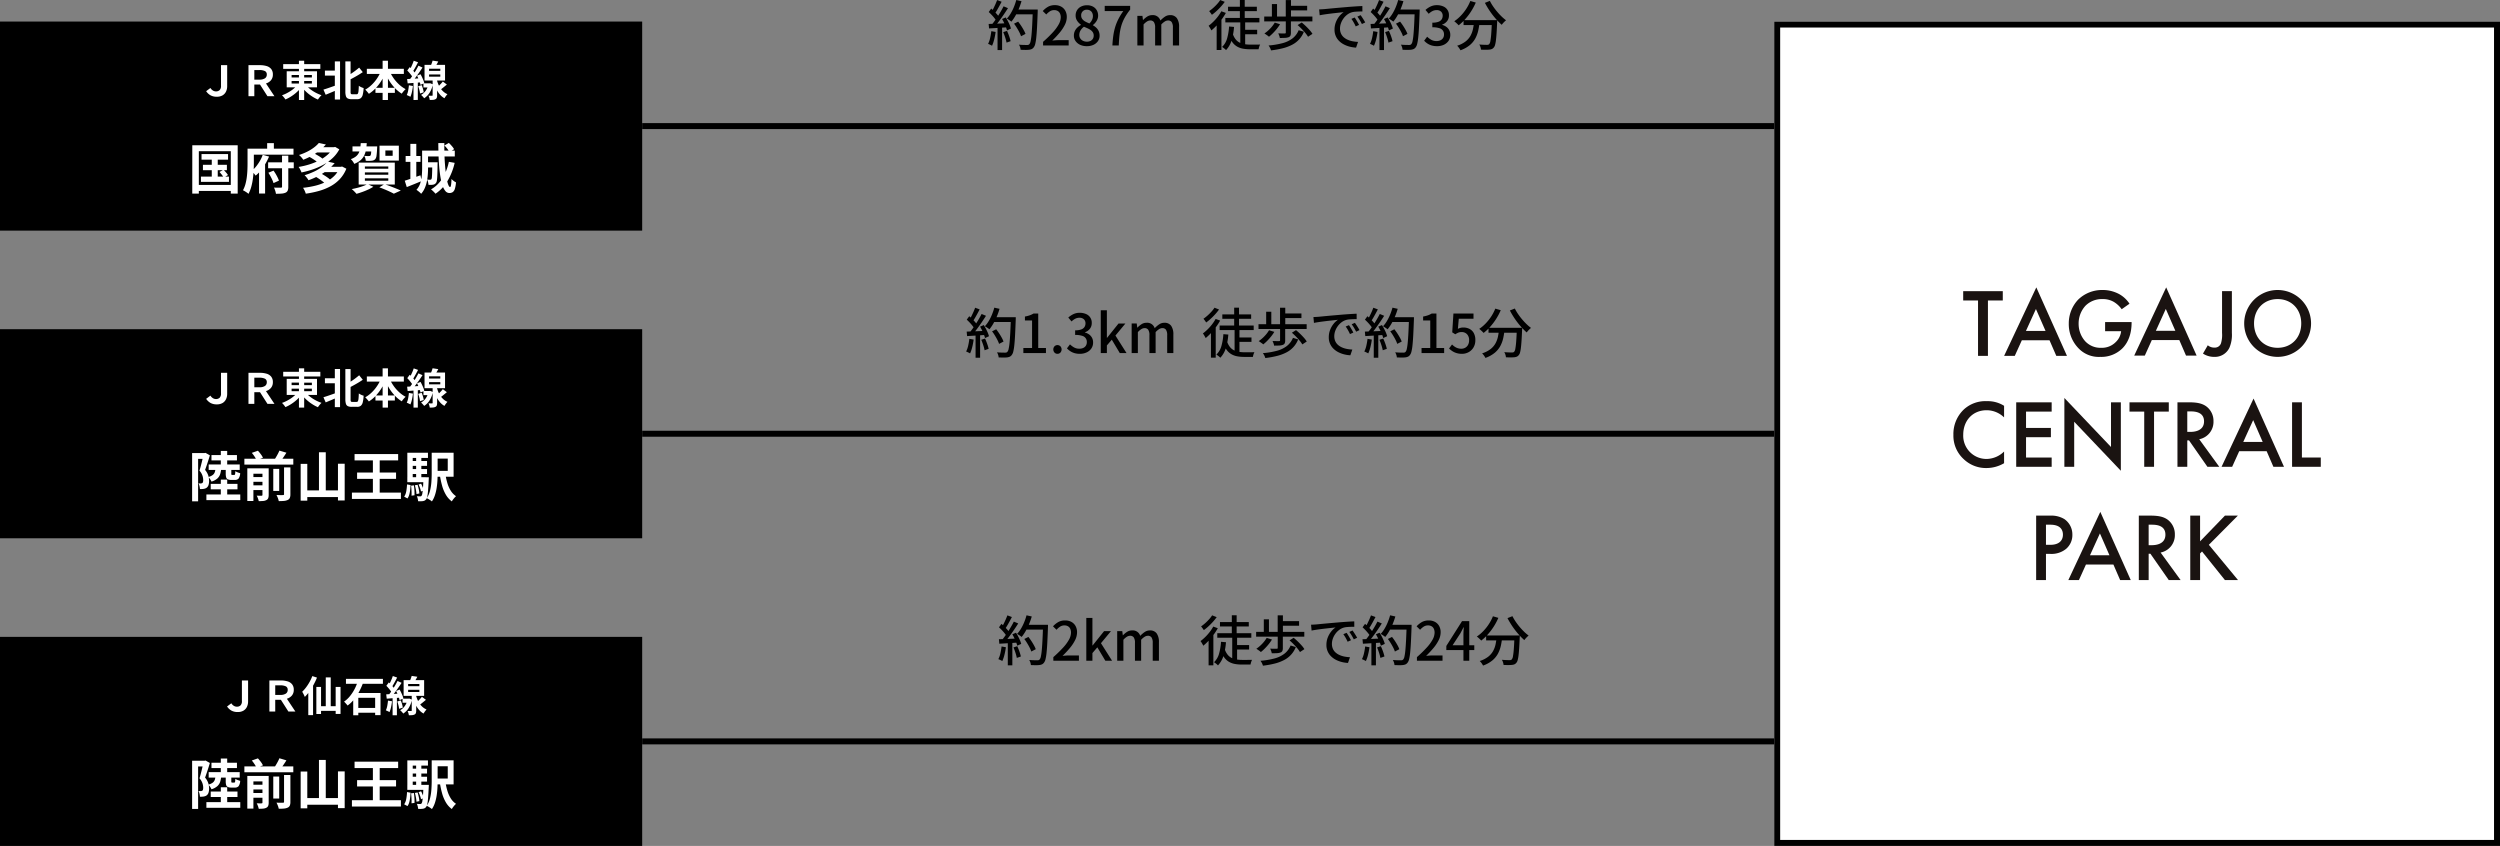 <svg xmlns="http://www.w3.org/2000/svg" width="837" height="283.216" viewBox="0 0 837 283.216"><rect x="0" y="0" width="837" height="283.216" fill="#808080" stroke="none"/><g transform="translate(1545 -5985.784)"><path d="M0,0H215V70H0Z" transform="translate(-1545 5993)"/><path d="M24.473,9.367h8.882v1.884H24.473Zm.47,3.591h8.024v1.818H24.942Zm-.667,3.963h9.379v1.761H24.275ZM27.9,9.965h2v7.894h-2Zm2.579,5.388,1.361-.715q.405.388.834.886a6.753,6.753,0,0,1,.656.874l-1.439.811a7.64,7.64,0,0,0-.622-.911Q30.858,15.772,30.475,15.353Zm-9.1-8.936H36.579V22.591H34.27V8.4H23.57V22.591h-2.2ZM22.57,19.7H35.336v2H22.57Zm24.2-7.563h8.581v1.982H46.772Zm.08,3.481,1.728-.707a12.993,12.993,0,0,1,.731,1.111q.358.6.639,1.183a8.944,8.944,0,0,1,.442,1.054l-1.82.828a7.27,7.27,0,0,0-.406-1.081q-.275-.6-.616-1.229T46.852,15.622ZM51.422,9.9h2.1V20.285a3.44,3.44,0,0,1-.193,1.288,1.391,1.391,0,0,1-.728.717,4.08,4.08,0,0,1-1.324.308q-.789.067-1.889.063a6.185,6.185,0,0,0-.251-1.036,7.819,7.819,0,0,0-.4-1.03q.713.018,1.385.025t.906,0a.468.468,0,0,0,.31-.087.36.36,0,0,0,.09-.275Zm-6.467-.281,2.127.583A21.273,21.273,0,0,1,45.9,12.547a18.461,18.461,0,0,1-1.515,2.22,11.471,11.471,0,0,1-1.791,1.813q-.162-.222-.4-.519t-.493-.586a4.5,4.5,0,0,0-.465-.47,9.048,9.048,0,0,0,1.565-1.56,14.835,14.835,0,0,0,1.282-1.9A11.127,11.127,0,0,0,44.955,9.623Zm1.488-3.914h2.249V8.885H46.444ZM41.018,7.56H55.265v2H41.018Zm-1.14,0h2.109v4.926q0,1.088-.068,2.414t-.251,2.719a20.017,20.017,0,0,1-.542,2.7,11.12,11.12,0,0,1-.937,2.371,3.968,3.968,0,0,0-.535-.431q-.341-.237-.7-.452a4.7,4.7,0,0,0-.609-.322,9.359,9.359,0,0,0,.842-2.121A17.106,17.106,0,0,0,39.641,17q.146-1.215.191-2.378t.045-2.149Zm3.851,5.966,1.866-1.866.158.06V22.589H43.728ZM60.337,10.18l1.441-1.206q.557.248,1.17.593t1.161.7a6.87,6.87,0,0,1,.9.68L63.479,12.28a6.46,6.46,0,0,0-.856-.7q-.532-.373-1.131-.748T60.337,10.18Zm8.111-3.12h.407l.351-.092,1.4.814a11.218,11.218,0,0,1-2.214,2.893,15.155,15.155,0,0,1-3.029,2.208,22.17,22.17,0,0,1-3.573,1.592,29.623,29.623,0,0,1-3.843,1.045,9.014,9.014,0,0,0-.426-.955,4.71,4.71,0,0,0-.564-.891,25.007,25.007,0,0,0,3.588-.838,21.027,21.027,0,0,0,3.314-1.344A13.567,13.567,0,0,0,66.59,9.666a8.021,8.021,0,0,0,1.858-2.3Zm-5.694,0h6.183V8.832H62.754Zm1-1.411,2.355.509a17.81,17.81,0,0,1-3.223,2.837,22.034,22.034,0,0,1-4.356,2.282,4.563,4.563,0,0,0-.4-.56q-.247-.306-.525-.588a3.676,3.676,0,0,0-.518-.449,18.769,18.769,0,0,0,2.875-1.172,14.529,14.529,0,0,0,2.223-1.392A10.174,10.174,0,0,0,63.754,5.649ZM62.778,17l1.569-1.212q.555.292,1.169.671t1.173.782A7.235,7.235,0,0,1,67.6,18l-1.672,1.337a6.541,6.541,0,0,0-.848-.765q-.53-.412-1.135-.828T62.778,17Zm7.938-3.378h.435l.379-.092,1.433.739a11.314,11.314,0,0,1-2.172,3.455,12.322,12.322,0,0,1-3.119,2.416,18.579,18.579,0,0,1-3.87,1.566,32.752,32.752,0,0,1-4.424.919,6.309,6.309,0,0,0-.387-1.014,5.877,5.877,0,0,0-.539-.95,29.082,29.082,0,0,0,4.09-.7A17.473,17.473,0,0,0,66.1,18.676a10.627,10.627,0,0,0,2.8-1.98,8.053,8.053,0,0,0,1.816-2.768Zm-5.295,0h5.874v1.8H65.421Zm1.259-1.747,2.361.537a17.57,17.57,0,0,1-3.64,3.205,23.464,23.464,0,0,1-5.129,2.51,3.652,3.652,0,0,0-.352-.572q-.231-.318-.484-.621a3.388,3.388,0,0,0-.479-.484,22.673,22.673,0,0,0,3.371-1.3,15.016,15.016,0,0,0,2.575-1.57A10.412,10.412,0,0,0,66.68,11.877Zm8.334-5.083h6.933V8.5H75.013Zm6.36,0h1.912l-.007.252q-.007.252-.025.427A23.241,23.241,0,0,1,83.059,9.9a2.393,2.393,0,0,1-.414,1.157,1.7,1.7,0,0,1-.534.379,2.083,2.083,0,0,1-.663.158,7.225,7.225,0,0,1-.848.047q-.532,0-1.148-.021a3.749,3.749,0,0,0-.152-.856,3.1,3.1,0,0,0-.347-.8q.5.044.922.06t.614,0A1.558,1.558,0,0,0,80.8,10a.425.425,0,0,0,.217-.129,1.676,1.676,0,0,0,.22-.785q.082-.637.134-2.056Zm4.648,1.373V9.954h2.442V8.167ZM84.063,6.55h6.47v5.01h-6.47Zm-4.9,8.959v.766H87v-.766Zm0,1.99v.787H87V17.5Zm0-3.979v.761H87V13.52Zm-2.084-1.294H89.175v7.34H77.083Zm6.932,8.286,1.7-1.072q.97.326,1.98.709t1.929.754q.919.371,1.571.673l-2.339,1.056q-.532-.3-1.312-.664t-1.687-.742Q84.951,20.846,84.015,20.512Zm-3.99-1.094L82,20.312a13.708,13.708,0,0,1-1.7.924q-.969.448-1.994.814t-1.949.628q-.186-.222-.469-.523t-.588-.592a6.273,6.273,0,0,0-.546-.472q.956-.174,1.937-.432t1.853-.577A10.16,10.16,0,0,0,80.025,19.418ZM77.774,5.705h2.014a19.821,19.821,0,0,1-.274,2.3,7.15,7.15,0,0,1-.63,1.924,4.907,4.907,0,0,1-1.23,1.544,7.276,7.276,0,0,1-2.061,1.174,4.181,4.181,0,0,0-.492-.839,4.8,4.8,0,0,0-.654-.751,5.791,5.791,0,0,0,1.7-.889,3.551,3.551,0,0,0,.967-1.178,5.155,5.155,0,0,0,.467-1.49Q77.712,6.681,77.774,5.705Zm15.034,4.3h4.985v1.982H92.807Zm1.582-4.053h1.986V18.029H94.389Zm-1.88,12.329q1-.3,2.405-.795l2.851-1.011.4,1.912q-1.272.546-2.571,1.069t-2.409.965Zm6.7-10.074h10.054v1.958H99.213Zm.312,3.905h2.97v1.748h-2.97Zm-1.2-3.905h1.986v6.006q0,.988-.088,2.124a17.97,17.97,0,0,1-.327,2.281,10.946,10.946,0,0,1-.7,2.189,6.918,6.918,0,0,1-1.2,1.865,3.291,3.291,0,0,0-.44-.458q-.292-.26-.6-.5a3.814,3.814,0,0,0-.537-.364A6.255,6.255,0,0,0,97.7,19.141a10.972,10.972,0,0,0,.516-2.507q.112-1.287.112-2.433Zm3.409,3.905h1.779v.268q0,.268-.018.443-.018,2.012-.063,3.28t-.14,1.946a2.156,2.156,0,0,1-.285.932,1.557,1.557,0,0,1-.445.43,1.683,1.683,0,0,1-.555.2,4,4,0,0,1-.677.068q-.407.012-.869,0a5.97,5.97,0,0,0-.152-.925,3.4,3.4,0,0,0-.309-.847q.341.036.609.045t.405.009a.507.507,0,0,0,.444-.214,1.872,1.872,0,0,0,.145-.684q.051-.536.082-1.652t.049-2.993Zm2.009-6.424h2.032q-.028,1.822.022,3.613t.176,3.442q.126,1.651.3,3.039t.4,2.427a8.191,8.191,0,0,0,.488,1.615q.263.575.539.575.192,0,.309-.656a14.513,14.513,0,0,0,.148-2.047,4.792,4.792,0,0,0,.727.657,4.326,4.326,0,0,0,.788.48,10.036,10.036,0,0,1-.384,2.175,2.062,2.062,0,0,1-.7,1.088,1.98,1.98,0,0,1-1.15.307,1.7,1.7,0,0,1-1.327-.671,5.662,5.662,0,0,1-.974-1.869,18.4,18.4,0,0,1-.672-2.8q-.269-1.6-.423-3.475t-.22-3.888Q103.76,7.694,103.742,5.691Zm2.056.8,1.479-.861a13.265,13.265,0,0,1,1.008,1.063,6.247,6.247,0,0,1,.752,1.049l-1.582.948a5.806,5.806,0,0,0-.7-1.087A13.566,13.566,0,0,0,105.8,6.489Zm1.482,5.471,1.944.347a21.08,21.08,0,0,1-2.419,6.114,13.365,13.365,0,0,1-4,4.224,5.478,5.478,0,0,0-.419-.472q-.27-.278-.562-.548a5.484,5.484,0,0,0-.518-.433,10.9,10.9,0,0,0,3.831-3.738A17.342,17.342,0,0,0,107.28,11.96Z" transform="translate(-1502 6028)" fill="#fff"/><path d="M29.577,16.168a4.157,4.157,0,0,1-2.138-.5,4.359,4.359,0,0,1-1.419-1.353l1.428-1.077a2.617,2.617,0,0,0,.829.847,1.908,1.908,0,0,0,1.019.3,1.766,1.766,0,0,0,1.221-.42,1.939,1.939,0,0,0,.472-1.495V5.6H33.06v7.039a4.135,4.135,0,0,1-.377,1.777,2.951,2.951,0,0,1-1.147,1.28A3.671,3.671,0,0,1,29.577,16.168ZM40.188,16V5.6H44a7.825,7.825,0,0,1,2.232.292,3.1,3.1,0,0,1,1.551.98,2.858,2.858,0,0,1,.571,1.881,2.839,2.839,0,0,1-.636,1.9,3.468,3.468,0,0,1-1.672,1.071L48.89,16H46.548l-2.5-3.914h-1.9V16Zm1.96-5.553h1.679a3.329,3.329,0,0,0,1.855-.429,1.429,1.429,0,0,0,.639-1.269,1.21,1.21,0,0,0-.642-1.183,4.165,4.165,0,0,0-1.851-.329H42.148Zm9.667-5.181H64.248V6.83H51.814ZM57.085,4.11h1.752V17.253H57.085ZM56.661,12.1l1.42.6a10.724,10.724,0,0,1-1.108,1.343,13.348,13.348,0,0,1-1.346,1.214,14.37,14.37,0,0,1-1.5,1.033,13.132,13.132,0,0,1-1.565.8q-.129-.209-.331-.474T51.81,16.1a4.128,4.128,0,0,0-.407-.416,12.165,12.165,0,0,0,1.526-.652,14.11,14.11,0,0,0,1.461-.856,10.917,10.917,0,0,0,1.281-1A7.774,7.774,0,0,0,56.661,12.1Zm2.651.06a7.959,7.959,0,0,0,1.018,1.045,12.415,12.415,0,0,0,1.3.98,13.3,13.3,0,0,0,1.477.841,12.277,12.277,0,0,0,1.541.63,5.223,5.223,0,0,0-.426.433q-.231.26-.433.53t-.342.5a11.773,11.773,0,0,1-1.554-.8,14.87,14.87,0,0,1-1.5-1.038,13.393,13.393,0,0,1-1.345-1.213,12.636,12.636,0,0,1-1.115-1.317ZM54.63,10.9v.854h6.783V10.9Zm0-2.011v.837h6.783V8.891ZM52.99,7.634H63.132v5.383H52.99Zm12.792-.205h4.153V9.1H65.782Zm6.843-3.085h1.752v10.1a1.64,1.64,0,0,0,.1.74q.1.157.482.157h1.451a.45.45,0,0,0,.412-.237,2.333,2.333,0,0,0,.206-.857q.066-.62.108-1.744a5.044,5.044,0,0,0,1.077.584,4.475,4.475,0,0,0,.53.175,11.871,11.871,0,0,1-.282,2.168,2.227,2.227,0,0,1-.646,1.192,1.857,1.857,0,0,1-1.234.37H74.706a2.82,2.82,0,0,1-1.255-.231,1.288,1.288,0,0,1-.641-.795,5.164,5.164,0,0,1-.185-1.548ZM69.1,4.332h1.749V17.1H69.1ZM77.25,6.424l1.213,1.512q-.724.493-1.534.976t-1.644.935q-.833.452-1.631.852a3.479,3.479,0,0,0-.291-.674q-.209-.386-.385-.649.765-.4,1.535-.9t1.476-1.037Q76.695,6.9,77.25,6.424ZM65.287,13.78q.574-.169,1.324-.42t1.591-.55l1.678-.595.313,1.522q-1.05.468-2.145.931t-2.013.841ZM79.819,6.826h12.39V8.535H79.819ZM82.7,13.177H89.2v1.708H82.7ZM85.1,4.11h1.785V17.253H85.1Zm-.5,3.335,1.54.49a18,18,0,0,1-1.453,2.891,15.351,15.351,0,0,1-1.91,2.484A12.036,12.036,0,0,1,80.494,15.2a4.96,4.96,0,0,0-.357-.468q-.22-.26-.444-.512a3.757,3.757,0,0,0-.422-.415,10.2,10.2,0,0,0,1.662-1.163,12.362,12.362,0,0,0,1.493-1.52,13.552,13.552,0,0,0,1.245-1.774A13.129,13.129,0,0,0,84.6,7.445Zm2.8.042a13,13,0,0,0,1.332,2.42,12.96,12.96,0,0,0,1.864,2.146,10.393,10.393,0,0,0,2.215,1.581,5.393,5.393,0,0,0-.453.437q-.247.263-.471.55a6.366,6.366,0,0,0-.375.528,11.734,11.734,0,0,1-2.279-1.861,14.9,14.9,0,0,1-1.9-2.459,19.562,19.562,0,0,1-1.459-2.841Zm17.858,3.593,1.354,1.01q-.616.518-1.249,1.03t-1.155.858l-.993-.816q.326-.269.7-.628t.733-.742Q105,11.41,105.252,11.08Zm-3.427-7,1.905.285q-.3.587-.631,1.125t-.594.926L101.077,6.1q.207-.437.42-1A9.592,9.592,0,0,0,101.825,4.082Zm-1.179,4.641v.736h3.762V8.723Zm0-1.936v.733h3.762V6.786ZM99.133,5.5H106v5.256H99.133Zm2.714,4.688h1.5v5.472a2.692,2.692,0,0,1-.11.849.843.843,0,0,1-.448.489,2.117,2.117,0,0,1-.8.216q-.466.04-1.105.04a4.315,4.315,0,0,0-.156-.72,6.237,6.237,0,0,0-.253-.712q.367.014.7.014t.456,0a.264.264,0,0,0,.174-.045.2.2,0,0,0,.042-.146ZM98.772,11.69h2.016v1.378H98.772Zm1.7,0h.291l.251-.036.9.363a8.275,8.275,0,0,1-1.121,2.868A5.888,5.888,0,0,1,99,16.69a3.069,3.069,0,0,0-.287-.381q-.185-.216-.389-.419a3.439,3.439,0,0,0-.358-.319,4.691,4.691,0,0,0,1.584-1.446,5.859,5.859,0,0,0,.92-2.2Zm2.723-1.444a10.3,10.3,0,0,0,.427,1.433,8.3,8.3,0,0,0,.7,1.429,6.148,6.148,0,0,0,1.041,1.27,5.139,5.139,0,0,0,1.446.946,4.876,4.876,0,0,0-.342.389q-.191.238-.371.5a4.273,4.273,0,0,0-.288.468,5.393,5.393,0,0,1-1.4-1.106,7.452,7.452,0,0,1-1.018-1.434,10.246,10.246,0,0,1-.689-1.55,13.489,13.489,0,0,1-.42-1.454Zm-7.68-6.131,1.451.513q-.282.544-.587,1.114t-.6,1.093q-.3.523-.565.915l-1.119-.463q.255-.425.519-.976t.506-1.133Q95.36,4.6,95.512,4.115Zm1.576,1.66,1.367.622q-.513.789-1.115,1.654T96.135,9.716q-.6.8-1.144,1.4l-.966-.542q.392-.473.817-1.068t.837-1.242q.412-.647.775-1.291T97.088,5.775ZM93.347,7.39l.826-1.13q.359.328.735.725t.694.785a3.816,3.816,0,0,1,.481.721l-.9,1.285a4.285,4.285,0,0,0-.454-.765q-.3-.418-.666-.844T93.347,7.39Zm3.267,1.743,1.172-.49q.275.467.53,1.012t.452,1.056a5.436,5.436,0,0,1,.277.918l-1.269.567a5.782,5.782,0,0,0-.246-.941q-.18-.53-.417-1.086A11.4,11.4,0,0,0,96.614,9.133ZM93.3,10.25q.937-.05,2.215-.122t2.6-.161l.019,1.375q-1.227.092-2.452.188l-2.2.17Zm3.7,2.4,1.172-.36a9.7,9.7,0,0,1,.44,1.24,7.655,7.655,0,0,1,.249,1.167l-1.244.4A6.59,6.59,0,0,0,97.4,13.9,11.048,11.048,0,0,0,97,12.646Zm-3.1-.31,1.348.234a18.916,18.916,0,0,1-.33,1.978,8.815,8.815,0,0,1-.515,1.648,3.128,3.128,0,0,0-.362-.205q-.224-.111-.46-.219t-.4-.165a6.044,6.044,0,0,0,.473-1.507A17.579,17.579,0,0,0,93.9,12.336ZM95.442,11h1.444v6.253H95.442Z" transform="translate(-1502 6002)" fill="#fff"/><path d="M0,0H215V70H0Z" transform="translate(-1545 6096)"/><path d="M30.927,5.751h2.137v5.484H30.927Zm-4.063,4.54H37.255v1.828H26.864ZM27.8,7.137h8.53V8.923H27.8Zm3.132,8.22h2.137v6.069H30.927ZM26.1,20.333H37.445v1.9H26.1Zm1.45-3.553h8.96v1.842h-8.96Zm1.61-5.4h1.916a8.6,8.6,0,0,1-.335,2.058,3.469,3.469,0,0,1-.955,1.532A5.155,5.155,0,0,1,27.8,16.028a4.461,4.461,0,0,0-.459-.819,3.606,3.606,0,0,0-.621-.727,4.193,4.193,0,0,0,1.52-.682,2.085,2.085,0,0,0,.69-1A5.673,5.673,0,0,0,29.162,11.38Zm3.414.056h1.87v1.908a.765.765,0,0,0,.054.374q.054.07.243.07h.682a.245.245,0,0,0,.2-.085.818.818,0,0,0,.108-.354,7.433,7.433,0,0,0,.054-.824,3.262,3.262,0,0,0,.757.393,6.908,6.908,0,0,0,.874.287,3.374,3.374,0,0,1-.538,1.8,1.54,1.54,0,0,1-1.218.457H34.419a2.713,2.713,0,0,1-1.162-.2,1.032,1.032,0,0,1-.541-.661,4.432,4.432,0,0,1-.141-1.246ZM21.319,6.479H25.7V8.405h-2.37V22.621H21.319Zm3.807,0h.361l.319-.078,1.465.828Q27.039,8,26.762,8.87T26.2,10.58q-.281.841-.543,1.537a5.435,5.435,0,0,1,1.095,1.946,6.423,6.423,0,0,1,.252,1.69,4.447,4.447,0,0,1-.2,1.445,1.8,1.8,0,0,1-.637.893,1.852,1.852,0,0,1-.483.243,3.716,3.716,0,0,1-.559.139q-.246.032-.558.048a5.877,5.877,0,0,1-.632,0,5.713,5.713,0,0,0-.14-.956,3.88,3.88,0,0,0-.335-.96q.233.022.419.031t.343.005a.925.925,0,0,0,.521-.156.62.62,0,0,0,.23-.378,2.78,2.78,0,0,0,.062-.637,4.892,4.892,0,0,0-.246-1.416,4.949,4.949,0,0,0-1.008-1.7q.194-.6.391-1.33t.375-1.463q.179-.735.329-1.38t.245-1.06Zm13.691,1.9H55.2v1.958H38.817Zm2.132,6.128h4.674V16.1H40.949Zm0,2.767h4.674v1.589H40.949Zm7.543-5.515h1.986v7.384H48.492Zm-3.623-.186h2.084v8.916a2.984,2.984,0,0,1-.164,1.089,1.225,1.225,0,0,1-.625.64,2.807,2.807,0,0,1-1.078.294q-.622.053-1.458.053a6.2,6.2,0,0,0-.274-.937,5.72,5.72,0,0,0-.409-.9q.5.018.976.027a6.329,6.329,0,0,0,.647-.009.342.342,0,0,0,.235-.069.3.3,0,0,0,.065-.217Zm7.228-.31h2.127v8.983a3.205,3.205,0,0,1-.191,1.234,1.415,1.415,0,0,1-.722.7,3.871,3.871,0,0,1-1.258.313,15.755,15.755,0,0,1-1.727.058,5.748,5.748,0,0,0-.3-1.026,7.161,7.161,0,0,0-.465-1.016q.687.032,1.312.039t.845-.011a.509.509,0,0,0,.3-.069.307.307,0,0,0,.081-.249ZM41.3,6.4l2.051-.717a14.448,14.448,0,0,1,.972,1.177,6.244,6.244,0,0,1,.716,1.176L42.848,8.8a6.2,6.2,0,0,0-.629-1.171A11.008,11.008,0,0,0,41.3,6.4Zm9.246-.751,2.347.7q-.538.866-1.109,1.686T50.729,9.452L48.79,8.787q.318-.436.642-.979T50.051,6.7Q50.345,6.139,50.541,5.653ZM39.8,11.572h5.672v1.814H41.839v9.125H39.8ZM63.788,6.2h2.281V20.289H63.788Zm-6.127,3.89h2.221V22.405H57.661Zm12.488-.042H72.4v12.3H70.148Zm-11.4,8.928H71.151V21.2H58.745ZM75.707,6.8H90.3V8.925H75.707Zm.846,6.181H89.6V15.1H76.553ZM74.823,19.7h16.4v2.123h-16.4ZM81.842,7.36h2.281v13.71H81.842Zm19.69-1.009h1.986V13.3q0,1.078-.065,2.324a25.021,25.021,0,0,1-.26,2.511,15.283,15.283,0,0,1-.576,2.429,8.331,8.331,0,0,1-1.013,2.1,3.948,3.948,0,0,0-.5-.382q-.322-.216-.655-.41a4.106,4.106,0,0,0-.574-.287A7.98,7.98,0,0,0,100.99,19a17.253,17.253,0,0,0,.444-2.918q.1-1.485.1-2.781Zm4.565,7.066a22.181,22.181,0,0,0,.676,3.088,10.293,10.293,0,0,0,1.151,2.586,5.964,5.964,0,0,0,1.757,1.816,5.475,5.475,0,0,0-.5.5q-.277.311-.516.635a5.057,5.057,0,0,0-.391.611,7.435,7.435,0,0,1-1.989-2.216,12.563,12.563,0,0,1-1.269-3.036,30.263,30.263,0,0,1-.776-3.7Zm-3.533-7.066h6.3V14.4h-6.3V12.43h4.342v-4.1h-4.342ZM94.407,9.135h5.57v1.631h-5.57Zm0,2.7h5.57V13.47h-5.57Zm-1.036,2.726h6.162v1.673H93.371Zm2.95-7.17h1.743v8.116H96.321ZM97.131,17l.849-.292a10.621,10.621,0,0,1,.533,1.178,7.138,7.138,0,0,1,.341,1.106l-.9.346A7.629,7.629,0,0,0,97.63,18.2,11.541,11.541,0,0,0,97.131,17Zm-1.238.258.913-.164a13.427,13.427,0,0,1,.4,1.5A11.131,11.131,0,0,1,97.415,20l-.977.2a10.931,10.931,0,0,0-.184-1.416A14.989,14.989,0,0,0,95.893,17.259Zm-1.264.126.945-.1q.124.788.176,1.713t.024,1.605l-1,.132a14.214,14.214,0,0,0,0-1.614Q94.735,18.191,94.629,17.385Zm-1.356-.418,1.188.216q-.05.848-.149,1.683a9.9,9.9,0,0,1-.3,1.553,3.938,3.938,0,0,1-.589,1.246l-1.106-.6a4.558,4.558,0,0,0,.7-1.808A16.714,16.714,0,0,0,93.273,16.966Zm.1-10.6h6.908V8.108h-5.1V15.3h-1.8Zm5.4,8.2h1.8l-.007.28q-.007.28-.025.455-.1,2.174-.21,3.531a19.183,19.183,0,0,1-.258,2.079,2.4,2.4,0,0,1-.38,1.006,1.562,1.562,0,0,1-.492.442,1.951,1.951,0,0,1-.59.191,5.288,5.288,0,0,1-.708.056q-.428.01-.918-.012a4.48,4.48,0,0,0-.138-.87,3.444,3.444,0,0,0-.3-.817q.369.04.661.051t.462.011a.691.691,0,0,0,.27-.048.557.557,0,0,0,.214-.174,2.059,2.059,0,0,0,.251-.789q.109-.6.207-1.828t.164-3.259Z" transform="translate(-1502 6131)" fill="#fff"/><path d="M29.577,16.168a4.157,4.157,0,0,1-2.138-.5,4.359,4.359,0,0,1-1.419-1.353l1.428-1.077a2.617,2.617,0,0,0,.829.847,1.908,1.908,0,0,0,1.019.3,1.766,1.766,0,0,0,1.221-.42,1.939,1.939,0,0,0,.472-1.495V5.6H33.06v7.039a4.135,4.135,0,0,1-.377,1.777,2.951,2.951,0,0,1-1.147,1.28A3.671,3.671,0,0,1,29.577,16.168ZM40.188,16V5.6H44a7.825,7.825,0,0,1,2.232.292,3.1,3.1,0,0,1,1.551.98,2.858,2.858,0,0,1,.571,1.881,2.839,2.839,0,0,1-.636,1.9,3.468,3.468,0,0,1-1.672,1.071L48.89,16H46.548l-2.5-3.914h-1.9V16Zm1.96-5.553h1.679a3.329,3.329,0,0,0,1.855-.429,1.429,1.429,0,0,0,.639-1.269,1.21,1.21,0,0,0-.642-1.183,4.165,4.165,0,0,0-1.851-.329H42.148Zm9.667-5.181H64.248V6.83H51.814ZM57.085,4.11h1.752V17.253H57.085ZM56.661,12.1l1.42.6a10.724,10.724,0,0,1-1.108,1.343,13.348,13.348,0,0,1-1.346,1.214,14.37,14.37,0,0,1-1.5,1.033,13.132,13.132,0,0,1-1.565.8q-.129-.209-.331-.474T51.81,16.1a4.128,4.128,0,0,0-.407-.416,12.165,12.165,0,0,0,1.526-.652,14.11,14.11,0,0,0,1.461-.856,10.917,10.917,0,0,0,1.281-1A7.774,7.774,0,0,0,56.661,12.1Zm2.651.06a7.959,7.959,0,0,0,1.018,1.045,12.415,12.415,0,0,0,1.3.98,13.3,13.3,0,0,0,1.477.841,12.277,12.277,0,0,0,1.541.63,5.223,5.223,0,0,0-.426.433q-.231.26-.433.53t-.342.5a11.773,11.773,0,0,1-1.554-.8,14.87,14.87,0,0,1-1.5-1.038,13.393,13.393,0,0,1-1.345-1.213,12.636,12.636,0,0,1-1.115-1.317ZM54.63,10.9v.854h6.783V10.9Zm0-2.011v.837h6.783V8.891ZM52.99,7.634H63.132v5.383H52.99Zm12.792-.205h4.153V9.1H65.782Zm6.843-3.085h1.752v10.1a1.64,1.64,0,0,0,.1.74q.1.157.482.157h1.451a.45.45,0,0,0,.412-.237,2.333,2.333,0,0,0,.206-.857q.066-.62.108-1.744a5.044,5.044,0,0,0,1.077.584,4.475,4.475,0,0,0,.53.175,11.871,11.871,0,0,1-.282,2.168,2.227,2.227,0,0,1-.646,1.192,1.857,1.857,0,0,1-1.234.37H74.706a2.82,2.82,0,0,1-1.255-.231,1.288,1.288,0,0,1-.641-.795,5.164,5.164,0,0,1-.185-1.548ZM69.1,4.332h1.749V17.1H69.1ZM77.25,6.424l1.213,1.512q-.724.493-1.534.976t-1.644.935q-.833.452-1.631.852a3.479,3.479,0,0,0-.291-.674q-.209-.386-.385-.649.765-.4,1.535-.9t1.476-1.037Q76.695,6.9,77.25,6.424ZM65.287,13.78q.574-.169,1.324-.42t1.591-.55l1.678-.595.313,1.522q-1.05.468-2.145.931t-2.013.841ZM79.819,6.826h12.39V8.535H79.819ZM82.7,13.177H89.2v1.708H82.7ZM85.1,4.11h1.785V17.253H85.1Zm-.5,3.335,1.54.49a18,18,0,0,1-1.453,2.891,15.351,15.351,0,0,1-1.91,2.484A12.036,12.036,0,0,1,80.494,15.2a4.96,4.96,0,0,0-.357-.468q-.22-.26-.444-.512a3.757,3.757,0,0,0-.422-.415,10.2,10.2,0,0,0,1.662-1.163,12.362,12.362,0,0,0,1.493-1.52,13.552,13.552,0,0,0,1.245-1.774A13.129,13.129,0,0,0,84.6,7.445Zm2.8.042a13,13,0,0,0,1.332,2.42,12.96,12.96,0,0,0,1.864,2.146,10.393,10.393,0,0,0,2.215,1.581,5.393,5.393,0,0,0-.453.437q-.247.263-.471.55a6.366,6.366,0,0,0-.375.528,11.734,11.734,0,0,1-2.279-1.861,14.9,14.9,0,0,1-1.9-2.459,19.562,19.562,0,0,1-1.459-2.841Zm17.858,3.593,1.354,1.01q-.616.518-1.249,1.03t-1.155.858l-.993-.816q.326-.269.7-.628t.733-.742Q105,11.41,105.252,11.08Zm-3.427-7,1.905.285q-.3.587-.631,1.125t-.594.926L101.077,6.1q.207-.437.42-1A9.592,9.592,0,0,0,101.825,4.082Zm-1.179,4.641v.736h3.762V8.723Zm0-1.936v.733h3.762V6.786ZM99.133,5.5H106v5.256H99.133Zm2.714,4.688h1.5v5.472a2.692,2.692,0,0,1-.11.849.843.843,0,0,1-.448.489,2.117,2.117,0,0,1-.8.216q-.466.04-1.105.04a4.315,4.315,0,0,0-.156-.72,6.237,6.237,0,0,0-.253-.712q.367.014.7.014t.456,0a.264.264,0,0,0,.174-.045.2.2,0,0,0,.042-.146ZM98.772,11.69h2.016v1.378H98.772Zm1.7,0h.291l.251-.036.9.363a8.275,8.275,0,0,1-1.121,2.868A5.888,5.888,0,0,1,99,16.69a3.069,3.069,0,0,0-.287-.381q-.185-.216-.389-.419a3.439,3.439,0,0,0-.358-.319,4.691,4.691,0,0,0,1.584-1.446,5.859,5.859,0,0,0,.92-2.2Zm2.723-1.444a10.3,10.3,0,0,0,.427,1.433,8.3,8.3,0,0,0,.7,1.429,6.148,6.148,0,0,0,1.041,1.27,5.139,5.139,0,0,0,1.446.946,4.876,4.876,0,0,0-.342.389q-.191.238-.371.5a4.273,4.273,0,0,0-.288.468,5.393,5.393,0,0,1-1.4-1.106,7.452,7.452,0,0,1-1.018-1.434,10.246,10.246,0,0,1-.689-1.55,13.489,13.489,0,0,1-.42-1.454Zm-7.68-6.131,1.451.513q-.282.544-.587,1.114t-.6,1.093q-.3.523-.565.915l-1.119-.463q.255-.425.519-.976t.506-1.133Q95.36,4.6,95.512,4.115Zm1.576,1.66,1.367.622q-.513.789-1.115,1.654T96.135,9.716q-.6.8-1.144,1.4l-.966-.542q.392-.473.817-1.068t.837-1.242q.412-.647.775-1.291T97.088,5.775ZM93.347,7.39l.826-1.13q.359.328.735.725t.694.785a3.816,3.816,0,0,1,.481.721l-.9,1.285a4.285,4.285,0,0,0-.454-.765q-.3-.418-.666-.844T93.347,7.39Zm3.267,1.743,1.172-.49q.275.467.53,1.012t.452,1.056a5.436,5.436,0,0,1,.277.918l-1.269.567a5.782,5.782,0,0,0-.246-.941q-.18-.53-.417-1.086A11.4,11.4,0,0,0,96.614,9.133ZM93.3,10.25q.937-.05,2.215-.122t2.6-.161l.019,1.375q-1.227.092-2.452.188l-2.2.17Zm3.7,2.4,1.172-.36a9.7,9.7,0,0,1,.44,1.24,7.655,7.655,0,0,1,.249,1.167l-1.244.4A6.59,6.59,0,0,0,97.4,13.9,11.048,11.048,0,0,0,97,12.646Zm-3.1-.31,1.348.234a18.916,18.916,0,0,1-.33,1.978,8.815,8.815,0,0,1-.515,1.648,3.128,3.128,0,0,0-.362-.205q-.224-.111-.46-.219t-.4-.165a6.044,6.044,0,0,0,.473-1.507A17.579,17.579,0,0,0,93.9,12.336ZM95.442,11h1.444v6.253H95.442Z" transform="translate(-1502 6105)" fill="#fff"/><path d="M0,0H215V70H0Z" transform="translate(-1545 6199)"/><path d="M30.927,5.751h2.137v5.484H30.927Zm-4.063,4.54H37.255v1.828H26.864ZM27.8,7.137h8.53V8.923H27.8Zm3.132,8.22h2.137v6.069H30.927ZM26.1,20.333H37.445v1.9H26.1Zm1.45-3.553h8.96v1.842h-8.96Zm1.61-5.4h1.916a8.6,8.6,0,0,1-.335,2.058,3.469,3.469,0,0,1-.955,1.532A5.155,5.155,0,0,1,27.8,16.028a4.461,4.461,0,0,0-.459-.819,3.606,3.606,0,0,0-.621-.727,4.193,4.193,0,0,0,1.52-.682,2.085,2.085,0,0,0,.69-1A5.673,5.673,0,0,0,29.162,11.38Zm3.414.056h1.87v1.908a.765.765,0,0,0,.054.374q.054.07.243.07h.682a.245.245,0,0,0,.2-.085.818.818,0,0,0,.108-.354,7.433,7.433,0,0,0,.054-.824,3.262,3.262,0,0,0,.757.393,6.908,6.908,0,0,0,.874.287,3.374,3.374,0,0,1-.538,1.8,1.54,1.54,0,0,1-1.218.457H34.419a2.713,2.713,0,0,1-1.162-.2,1.032,1.032,0,0,1-.541-.661,4.432,4.432,0,0,1-.141-1.246ZM21.319,6.479H25.7V8.405h-2.37V22.621H21.319Zm3.807,0h.361l.319-.078,1.465.828Q27.039,8,26.762,8.87T26.2,10.58q-.281.841-.543,1.537a5.435,5.435,0,0,1,1.095,1.946,6.423,6.423,0,0,1,.252,1.69,4.447,4.447,0,0,1-.2,1.445,1.8,1.8,0,0,1-.637.893,1.852,1.852,0,0,1-.483.243,3.716,3.716,0,0,1-.559.139q-.246.032-.558.048a5.877,5.877,0,0,1-.632,0,5.713,5.713,0,0,0-.14-.956,3.88,3.88,0,0,0-.335-.96q.233.022.419.031t.343.005a.925.925,0,0,0,.521-.156.62.62,0,0,0,.23-.378,2.78,2.78,0,0,0,.062-.637,4.892,4.892,0,0,0-.246-1.416,4.949,4.949,0,0,0-1.008-1.7q.194-.6.391-1.33t.375-1.463q.179-.735.329-1.38t.245-1.06Zm13.691,1.9H55.2v1.958H38.817Zm2.132,6.128h4.674V16.1H40.949Zm0,2.767h4.674v1.589H40.949Zm7.543-5.515h1.986v7.384H48.492Zm-3.623-.186h2.084v8.916a2.984,2.984,0,0,1-.164,1.089,1.225,1.225,0,0,1-.625.64,2.807,2.807,0,0,1-1.078.294q-.622.053-1.458.053a6.2,6.2,0,0,0-.274-.937,5.72,5.72,0,0,0-.409-.9q.5.018.976.027a6.329,6.329,0,0,0,.647-.009.342.342,0,0,0,.235-.069.3.3,0,0,0,.065-.217Zm7.228-.31h2.127v8.983a3.205,3.205,0,0,1-.191,1.234,1.415,1.415,0,0,1-.722.7,3.871,3.871,0,0,1-1.258.313,15.755,15.755,0,0,1-1.727.058,5.748,5.748,0,0,0-.3-1.026,7.161,7.161,0,0,0-.465-1.016q.687.032,1.312.039t.845-.011a.509.509,0,0,0,.3-.069.307.307,0,0,0,.081-.249ZM41.3,6.4l2.051-.717a14.448,14.448,0,0,1,.972,1.177,6.244,6.244,0,0,1,.716,1.176L42.848,8.8a6.2,6.2,0,0,0-.629-1.171A11.008,11.008,0,0,0,41.3,6.4Zm9.246-.751,2.347.7q-.538.866-1.109,1.686T50.729,9.452L48.79,8.787q.318-.436.642-.979T50.051,6.7Q50.345,6.139,50.541,5.653ZM39.8,11.572h5.672v1.814H41.839v9.125H39.8ZM63.788,6.2h2.281V20.289H63.788Zm-6.127,3.89h2.221V22.405H57.661Zm12.488-.042H72.4v12.3H70.148Zm-11.4,8.928H71.151V21.2H58.745ZM75.707,6.8H90.3V8.925H75.707Zm.846,6.181H89.6V15.1H76.553ZM74.823,19.7h16.4v2.123h-16.4ZM81.842,7.36h2.281v13.71H81.842Zm19.69-1.009h1.986V13.3q0,1.078-.065,2.324a25.021,25.021,0,0,1-.26,2.511,15.283,15.283,0,0,1-.576,2.429,8.331,8.331,0,0,1-1.013,2.1,3.948,3.948,0,0,0-.5-.382q-.322-.216-.655-.41a4.106,4.106,0,0,0-.574-.287A7.98,7.98,0,0,0,100.99,19a17.253,17.253,0,0,0,.444-2.918q.1-1.485.1-2.781Zm4.565,7.066a22.181,22.181,0,0,0,.676,3.088,10.293,10.293,0,0,0,1.151,2.586,5.964,5.964,0,0,0,1.757,1.816,5.475,5.475,0,0,0-.5.5q-.277.311-.516.635a5.057,5.057,0,0,0-.391.611,7.435,7.435,0,0,1-1.989-2.216,12.563,12.563,0,0,1-1.269-3.036,30.263,30.263,0,0,1-.776-3.7Zm-3.533-7.066h6.3V14.4h-6.3V12.43h4.342v-4.1h-4.342ZM94.407,9.135h5.57v1.631h-5.57Zm0,2.7h5.57V13.47h-5.57Zm-1.036,2.726h6.162v1.673H93.371Zm2.95-7.17h1.743v8.116H96.321ZM97.131,17l.849-.292a10.621,10.621,0,0,1,.533,1.178,7.138,7.138,0,0,1,.341,1.106l-.9.346A7.629,7.629,0,0,0,97.63,18.2,11.541,11.541,0,0,0,97.131,17Zm-1.238.258.913-.164a13.427,13.427,0,0,1,.4,1.5A11.131,11.131,0,0,1,97.415,20l-.977.2a10.931,10.931,0,0,0-.184-1.416A14.989,14.989,0,0,0,95.893,17.259Zm-1.264.126.945-.1q.124.788.176,1.713t.024,1.605l-1,.132a14.214,14.214,0,0,0,0-1.614Q94.735,18.191,94.629,17.385Zm-1.356-.418,1.188.216q-.05.848-.149,1.683a9.9,9.9,0,0,1-.3,1.553,3.938,3.938,0,0,1-.589,1.246l-1.106-.6a4.558,4.558,0,0,0,.7-1.808A16.714,16.714,0,0,0,93.273,16.966Zm.1-10.6h6.908V8.108h-5.1V15.3h-1.8Zm5.4,8.2h1.8l-.007.28q-.007.28-.025.455-.1,2.174-.21,3.531a19.183,19.183,0,0,1-.258,2.079,2.4,2.4,0,0,1-.38,1.006,1.562,1.562,0,0,1-.492.442,1.951,1.951,0,0,1-.59.191,5.288,5.288,0,0,1-.708.056q-.428.01-.918-.012a4.48,4.48,0,0,0-.138-.87,3.444,3.444,0,0,0-.3-.817q.369.04.661.051t.462.011a.691.691,0,0,0,.27-.048.557.557,0,0,0,.214-.174,2.059,2.059,0,0,0,.251-.789q.109-.6.207-1.828t.164-3.259Z" transform="translate(-1502 6234)" fill="#fff"/><path d="M36.577,16.168a4.157,4.157,0,0,1-2.138-.5,4.359,4.359,0,0,1-1.419-1.353l1.428-1.077a2.617,2.617,0,0,0,.829.847,1.908,1.908,0,0,0,1.019.3,1.766,1.766,0,0,0,1.221-.42,1.939,1.939,0,0,0,.472-1.495V5.6H40.06v7.039a4.135,4.135,0,0,1-.377,1.777,2.951,2.951,0,0,1-1.147,1.28A3.671,3.671,0,0,1,36.577,16.168ZM47.188,16V5.6H51a7.825,7.825,0,0,1,2.232.292,3.1,3.1,0,0,1,1.551.98,2.858,2.858,0,0,1,.571,1.881,2.839,2.839,0,0,1-.636,1.9,3.468,3.468,0,0,1-1.672,1.071L55.89,16H53.548l-2.5-3.914h-1.9V16Zm1.96-5.553h1.679a3.329,3.329,0,0,0,1.855-.429,1.429,1.429,0,0,0,.639-1.269,1.21,1.21,0,0,0-.642-1.183,4.165,4.165,0,0,0-1.851-.329H49.148Zm16.918-5.88h1.662V15.314H66.066ZM62.912,7.759h1.575v9.065H62.912Zm6.469,0h1.632V16.8H69.381ZM63.793,14.21h6.459v1.564H63.793ZM61.563,4.138l1.564.505A22.015,22.015,0,0,1,62,7.018a22.517,22.517,0,0,1-1.4,2.245,14.073,14.073,0,0,1-1.552,1.849,5.693,5.693,0,0,0-.226-.532q-.154-.327-.33-.657a5.392,5.392,0,0,0-.32-.536,12.227,12.227,0,0,0,1.3-1.476,15.348,15.348,0,0,0,1.173-1.805A14.96,14.96,0,0,0,61.563,4.138Zm-1.349,3.87,1.593-1.593.006.014V17.214h-1.6ZM72.825,5.061H85.2V6.713H72.825Zm3.117,9.73h7.747v1.618H75.942ZM75.256,9.8H84.4v7.4h-1.8V11.41H76.962v5.846H75.256Zm1.489-3.825,1.8.451a21.84,21.84,0,0,1-1.253,2.828,16.89,16.89,0,0,1-1.717,2.632A11.073,11.073,0,0,1,73.366,14a5.22,5.22,0,0,0-.35-.437q-.213-.242-.433-.479a3.876,3.876,0,0,0-.4-.386A9.357,9.357,0,0,0,74.2,10.809a13.94,13.94,0,0,0,1.539-2.373A14.436,14.436,0,0,0,76.745,5.975Zm21.506,5.1,1.354,1.01q-.616.518-1.249,1.03t-1.155.858l-.993-.816q.326-.269.7-.628t.733-.742Q98,11.41,98.252,11.08Zm-3.427-7,1.905.285q-.3.587-.631,1.125t-.594.926L94.077,6.1q.207-.437.42-1A9.592,9.592,0,0,0,94.825,4.082ZM93.646,8.723v.736h3.762V8.723Zm0-1.936v.733h3.762V6.786ZM92.133,5.5H99v5.256H92.133Zm2.714,4.688h1.5v5.472a2.692,2.692,0,0,1-.11.849.843.843,0,0,1-.448.489,2.117,2.117,0,0,1-.8.216q-.466.04-1.105.04a4.315,4.315,0,0,0-.156-.72,6.237,6.237,0,0,0-.253-.712q.367.014.7.014t.456,0a.264.264,0,0,0,.174-.045.2.2,0,0,0,.042-.146ZM91.772,11.69h2.016v1.378H91.772Zm1.7,0h.291l.251-.036.9.363a8.275,8.275,0,0,1-1.121,2.868A5.888,5.888,0,0,1,92,16.69a3.069,3.069,0,0,0-.287-.381q-.185-.216-.389-.419a3.439,3.439,0,0,0-.358-.319,4.691,4.691,0,0,0,1.584-1.446,5.859,5.859,0,0,0,.92-2.2Zm2.723-1.444a10.3,10.3,0,0,0,.427,1.433,8.3,8.3,0,0,0,.7,1.429,6.148,6.148,0,0,0,1.041,1.27,5.139,5.139,0,0,0,1.446.946,4.876,4.876,0,0,0-.342.389q-.191.238-.371.5a4.273,4.273,0,0,0-.288.468,5.393,5.393,0,0,1-1.4-1.106,7.452,7.452,0,0,1-1.018-1.434,10.246,10.246,0,0,1-.689-1.55,13.489,13.489,0,0,1-.42-1.454Zm-7.68-6.131,1.451.513q-.282.544-.587,1.114t-.6,1.093q-.3.523-.565.915l-1.119-.463q.255-.425.519-.976t.506-1.133Q88.36,4.6,88.512,4.115Zm1.576,1.66,1.367.622q-.513.789-1.115,1.654T89.135,9.716q-.6.8-1.144,1.4l-.966-.542q.392-.473.817-1.068t.837-1.242q.412-.647.775-1.291T90.088,5.775ZM86.347,7.39l.826-1.13q.359.328.735.725t.694.785a3.816,3.816,0,0,1,.481.721l-.9,1.285a4.285,4.285,0,0,0-.454-.765q-.3-.418-.666-.844T86.347,7.39Zm3.267,1.743,1.172-.49q.275.467.53,1.012t.452,1.056a5.436,5.436,0,0,1,.277.918l-1.269.567a5.782,5.782,0,0,0-.246-.941q-.18-.53-.417-1.086A11.4,11.4,0,0,0,89.614,9.133ZM86.3,10.25q.937-.05,2.215-.122t2.6-.161l.019,1.375q-1.227.092-2.452.188l-2.2.17Zm3.7,2.4,1.172-.36a9.7,9.7,0,0,1,.44,1.24,7.655,7.655,0,0,1,.249,1.167l-1.244.4A6.59,6.59,0,0,0,90.4,13.9,11.048,11.048,0,0,0,90,12.646Zm-3.1-.31,1.348.234a18.916,18.916,0,0,1-.33,1.978,8.815,8.815,0,0,1-.515,1.648,3.128,3.128,0,0,0-.362-.205q-.224-.111-.46-.219t-.4-.165a6.044,6.044,0,0,0,.473-1.507A17.579,17.579,0,0,0,86.9,12.336ZM88.442,11h1.444v6.253H88.442Z" transform="translate(-1502 6208)" fill="#fff"/><path d="M28.5,13.713l1.375-.688q.5.628.983,1.363t.877,1.453a9.056,9.056,0,0,1,.6,1.294l-1.492.782a8.46,8.46,0,0,0-.548-1.3q-.373-.732-.838-1.495T28.5,13.713Zm.319-4.739H35.5v1.611H28.82Zm5.967,0h1.641v.519q0,.2-.01.31-.106,3.013-.216,5.11t-.257,3.451a15.707,15.707,0,0,1-.344,2.117,2.991,2.991,0,0,1-.477,1.109,1.884,1.884,0,0,1-.7.616,3.152,3.152,0,0,1-.907.235,9.692,9.692,0,0,1-1.234.051q-.77-.007-1.578-.04a3.9,3.9,0,0,0-.557-1.709q.883.072,1.629.089t1.082.017a1.46,1.46,0,0,0,.457-.06.737.737,0,0,0,.325-.232,2.134,2.134,0,0,0,.4-.96,16.471,16.471,0,0,0,.3-2.047q.132-1.319.237-3.349t.2-4.874ZM29.246,5.79,31,6.178a22.733,22.733,0,0,1-.911,2.577,21.49,21.49,0,0,1-1.165,2.361,13.909,13.909,0,0,1-1.314,1.922,5.055,5.055,0,0,0-.441-.342q-.276-.2-.572-.384t-.509-.3a10.068,10.068,0,0,0,1.3-1.74A15.785,15.785,0,0,0,28.456,8.13,19.419,19.419,0,0,0,29.246,5.79Zm-6.414.02,1.512.554Q24,7.037,23.6,7.759t-.775,1.389a12.925,12.925,0,0,1-.742,1.163l-1.16-.488a13.838,13.838,0,0,0,.691-1.238q.352-.7.676-1.435T22.831,5.81ZM25,7.9l1.467.615q-.644,1.02-1.412,2.148t-1.547,2.173q-.78,1.045-1.474,1.817l-1.059-.546q.522-.6,1.074-1.377t1.094-1.613q.542-.84,1.021-1.672T25,7.9ZM20.024,9.808l.826-1.153q.492.412,1,.915t.937.992a5.711,5.711,0,0,1,.658.895l-.886,1.315a6.834,6.834,0,0,0-.646-.951Q21.5,11.294,21,10.767T20.024,9.808Zm4.463,2.339,1.232-.53q.376.588.727,1.261t.622,1.319a7.87,7.87,0,0,1,.395,1.155l-1.32.615a9.266,9.266,0,0,0-.378-1.166q-.257-.66-.589-1.357T24.487,12.147ZM20,13.8q1.23-.036,2.949-.105t3.515-.151l-.01,1.371q-1.7.112-3.356.215t-2.961.176Zm4.879,2.742,1.266-.416q.382.818.72,1.783a13.447,13.447,0,0,1,.485,1.665l-1.359.477a13.25,13.25,0,0,0-.443-1.695Q25.233,17.371,24.879,16.543Zm-3.985-.322,1.437.259A21.331,21.331,0,0,1,21.854,19a11.686,11.686,0,0,1-.721,2.106,3.711,3.711,0,0,0-.386-.217q-.241-.121-.5-.24a3.8,3.8,0,0,0-.438-.178,7.925,7.925,0,0,0,.689-1.953A21.813,21.813,0,0,0,20.894,16.221Zm2.082-1.705H24.5v8.028h-1.52ZM38.222,21V19.79A42.84,42.84,0,0,0,41.5,16.605a13.7,13.7,0,0,0,1.978-2.695,5,5,0,0,0,.662-2.329,3.033,3.033,0,0,0-.247-1.261,1.869,1.869,0,0,0-.746-.849,2.359,2.359,0,0,0-1.245-.3,2.564,2.564,0,0,0-1.423.423,5.577,5.577,0,0,0-1.185,1.039l-1.176-1.15a7.092,7.092,0,0,1,1.8-1.455,4.6,4.6,0,0,1,2.249-.52A4.3,4.3,0,0,1,44.277,8a3.489,3.489,0,0,1,1.39,1.384,4.245,4.245,0,0,1,.495,2.1,5.865,5.865,0,0,1-.633,2.575A13.252,13.252,0,0,1,43.8,16.687a32.118,32.118,0,0,1-2.5,2.68q.52-.056,1.105-.1t1.067-.042h3.319V21Zm14.63.244a5.2,5.2,0,0,1-2.218-.454A3.8,3.8,0,0,1,49.1,19.538a3.091,3.091,0,0,1-.563-1.828,3.518,3.518,0,0,1,.336-1.564,3.948,3.948,0,0,1,.879-1.186,5.628,5.628,0,0,1,1.148-.824v-.082a5.047,5.047,0,0,1-1.256-1.285,3.132,3.132,0,0,1-.522-1.81,3.238,3.238,0,0,1,.5-1.8,3.36,3.36,0,0,1,1.353-1.192,4.314,4.314,0,0,1,1.947-.425,4.153,4.153,0,0,1,1.983.445,3.2,3.2,0,0,1,1.289,1.23,3.57,3.57,0,0,1,.456,1.828,3.084,3.084,0,0,1-.266,1.267,4.487,4.487,0,0,1-.66,1.067,4.972,4.972,0,0,1-.814.786v.09a5.3,5.3,0,0,1,1.108.8,3.645,3.645,0,0,1,.817,1.14,3.711,3.711,0,0,1,.309,1.575,3.071,3.071,0,0,1-.537,1.763,3.692,3.692,0,0,1-1.5,1.254A5.144,5.144,0,0,1,52.852,21.244Zm.873-7.6a4.142,4.142,0,0,0,.882-1.186,2.964,2.964,0,0,0,.3-1.293,2.415,2.415,0,0,0-.239-1.087,1.834,1.834,0,0,0-.7-.763,2.057,2.057,0,0,0-1.1-.28,1.812,1.812,0,0,0-1.891,1.927,1.916,1.916,0,0,0,.376,1.2,3.15,3.15,0,0,0,1,.834A13.461,13.461,0,0,0,53.726,13.641Zm-.833,6.092a2.7,2.7,0,0,0,1.193-.249,1.9,1.9,0,0,0,.8-.71,2,2,0,0,0,.287-1.078,2.027,2.027,0,0,0-.256-1.038,2.577,2.577,0,0,0-.7-.769,5.738,5.738,0,0,0-1.035-.6q-.594-.274-1.27-.552a4.063,4.063,0,0,0-1.119,1.194,2.934,2.934,0,0,0-.438,1.57,2.059,2.059,0,0,0,.332,1.157,2.264,2.264,0,0,0,.912.792A2.877,2.877,0,0,0,52.893,19.733ZM61.432,21q.09-1.814.313-3.34a19.534,19.534,0,0,1,.636-2.881,16.106,16.106,0,0,1,1.075-2.646A20.8,20.8,0,0,1,65.078,9.5H58.859V7.74h8.515V9.006A19.317,19.317,0,0,0,65.5,11.8a13.457,13.457,0,0,0-1.112,2.719,18.335,18.335,0,0,0-.568,2.959q-.177,1.578-.259,3.524Zm8.355,0V11.091h1.7l.179,1.391h.046a7.273,7.273,0,0,1,1.39-1.156,3.056,3.056,0,0,1,1.677-.479A2.609,2.609,0,0,1,77.5,12.665a8.89,8.89,0,0,1,1.521-1.3,3.018,3.018,0,0,1,1.707-.516,2.643,2.643,0,0,1,2.289,1.017,4.872,4.872,0,0,1,.741,2.9V21H81.684V15.028a3.225,3.225,0,0,0-.4-1.836,1.433,1.433,0,0,0-1.247-.552,2.035,2.035,0,0,0-1.049.332,5.851,5.851,0,0,0-1.183,1.006V21H75.735V15.028a3.219,3.219,0,0,0-.4-1.836,1.436,1.436,0,0,0-1.248-.552,2.085,2.085,0,0,0-1.053.332,5.205,5.205,0,0,0-1.169,1.006V21Zm29.457-9.221h11.4v1.51h-11.4Zm.9-3.735h9.651v1.47h-9.651Zm4.881,7.713H109.9v1.488h-4.879Zm-.776-2.639h1.629v8.016l-1.629-.61Zm-.136-7.334h1.621v6.922H104.11Zm-2.4,11.263a5.931,5.931,0,0,0,.967,1.888,4.106,4.106,0,0,0,1.343,1.109,5.641,5.641,0,0,0,1.655.529,11.877,11.877,0,0,0,1.9.146h1.584q.527,0,1-.005t.732-.015a3.217,3.217,0,0,0-.216.472,5.65,5.65,0,0,0-.186.585q-.076.3-.115.519h-2.927a12.764,12.764,0,0,1-2.327-.2,6.054,6.054,0,0,1-1.956-.713,5.28,5.28,0,0,1-1.576-1.445,8.675,8.675,0,0,1-1.188-2.395Zm-1.215-2.385,1.659.135a20.591,20.591,0,0,1-.819,4.49,8.209,8.209,0,0,1-1.861,3.271,3.726,3.726,0,0,0-.365-.35q-.238-.205-.5-.4a5.261,5.261,0,0,0-.454-.316,6.211,6.211,0,0,0,1.684-2.865A18.66,18.66,0,0,0,100.493,14.663Zm-2.59-5.1,1.51.553a19.349,19.349,0,0,1-1.391,2.155A22.832,22.832,0,0,1,96.338,14.3a18.462,18.462,0,0,1-1.772,1.672,4.413,4.413,0,0,0-.244-.479q-.168-.294-.35-.592a3.643,3.643,0,0,0-.335-.476,16.443,16.443,0,0,0,1.589-1.377,16.137,16.137,0,0,0,1.481-1.668A13.908,13.908,0,0,0,97.9,9.566Zm-.381-3.758,1.52.6a16.8,16.8,0,0,1-1.255,1.557q-.718.8-1.5,1.516a15.777,15.777,0,0,1-1.55,1.269q-.107-.175-.27-.4t-.337-.46q-.173-.232-.308-.379a14.469,14.469,0,0,0,1.389-1.1A16.531,16.531,0,0,0,96.529,7.1,9.563,9.563,0,0,0,97.522,5.808Zm-1.189,7.343,1.418-1.426.18.08V22.53h-1.6Zm23.146-.375h1.709v3.976a2.356,2.356,0,0,1-.163.97,1.088,1.088,0,0,1-.651.536,4.084,4.084,0,0,1-1.174.211q-.7.038-1.72.038a3.791,3.791,0,0,0-.207-.79,7.673,7.673,0,0,0-.321-.76q.477.018.924.027t.787.005l.474,0a.483.483,0,0,0,.27-.066.257.257,0,0,0,.072-.21Zm-3.691.579,1.762.545a13.687,13.687,0,0,1-1.09,1.553,18.811,18.811,0,0,1-1.293,1.449,14.513,14.513,0,0,1-1.323,1.188,3.954,3.954,0,0,0-.449-.369q-.282-.2-.569-.4a4.9,4.9,0,0,0-.511-.316,12.078,12.078,0,0,0,1.937-1.647A10.612,10.612,0,0,0,115.787,13.354Zm7.648.828,1.374-.865q.67.542,1.365,1.214t1.294,1.344a8.479,8.479,0,0,1,.94,1.242l-1.482.979a9.383,9.383,0,0,0-.891-1.251q-.569-.691-1.254-1.392T123.435,14.182Zm.355,1.72,1.744.518a8.27,8.27,0,0,1-3.932,4.351,14.19,14.19,0,0,1-3.129,1.174,30.862,30.862,0,0,1-3.945.713,3.811,3.811,0,0,0-.334-.867,4.927,4.927,0,0,0-.488-.778,25.8,25.8,0,0,0,4.693-.78,9.515,9.515,0,0,0,3.343-1.6A6.637,6.637,0,0,0,123.79,15.9Zm-11.535-4.571h16.126v1.611H112.255Zm8.237-3.6h6.139v1.55h-6.139Zm-1.024-1.927h1.749V12.2h-1.749Zm-4.645,1.338h1.721v4.8h-1.721Zm15.82,1.791q.524-.018.972-.045l.708-.045,1.3-.126q.815-.08,1.859-.177t2.236-.2l2.433-.21q.963-.08,1.867-.143t1.695-.109q.791-.046,1.4-.064l.01,1.818q-.5-.008-1.14.01t-1.266.07a5.955,5.955,0,0,0-1.1.184,4.861,4.861,0,0,0-1.63.842,6.157,6.157,0,0,0-1.264,1.335,6.338,6.338,0,0,0-.812,1.6,5.113,5.113,0,0,0-.284,1.642,4.069,4.069,0,0,0,.338,1.717,3.639,3.639,0,0,0,.931,1.247,5.165,5.165,0,0,0,1.362.841,7.945,7.945,0,0,0,1.642.495,12.252,12.252,0,0,0,1.769.2l-.662,1.915a10.553,10.553,0,0,1-2.1-.314,9.106,9.106,0,0,1-1.964-.743,6.539,6.539,0,0,1-1.633-1.191A5.173,5.173,0,0,1,135.8,15.7a6.69,6.69,0,0,1,.46-2.509,7.59,7.59,0,0,1,1.165-2.009,6.357,6.357,0,0,1,1.437-1.332q-.547.062-1.336.146t-1.7.186q-.908.1-1.828.218t-1.742.243q-.822.127-1.423.255Zm11.893,2.712q.218.3.487.741t.532.9q.263.456.449.845l-1.119.5q-.321-.7-.672-1.323a12.139,12.139,0,0,0-.768-1.2Zm1.987-.785q.226.3.509.731t.56.882q.277.451.473.83l-1.109.534q-.348-.687-.71-1.294a13.558,13.558,0,0,0-.8-1.187Zm11.844,2.85,1.375-.688q.5.628.983,1.363t.877,1.453a9.057,9.057,0,0,1,.6,1.294l-1.492.782a8.461,8.461,0,0,0-.548-1.3q-.373-.732-.838-1.495T156.367,13.713Zm.32-4.739h6.682v1.611h-6.682Zm5.967,0h1.641v.519q0,.2-.01.31-.106,3.013-.216,5.11t-.257,3.451a15.71,15.71,0,0,1-.344,2.117,2.991,2.991,0,0,1-.477,1.109,1.884,1.884,0,0,1-.7.616,3.152,3.152,0,0,1-.907.235,9.691,9.691,0,0,1-1.234.051q-.77-.007-1.578-.04a3.9,3.9,0,0,0-.557-1.709q.883.072,1.629.089t1.082.017a1.46,1.46,0,0,0,.457-.06.737.737,0,0,0,.325-.232,2.134,2.134,0,0,0,.4-.96,16.472,16.472,0,0,0,.3-2.047q.132-1.319.237-3.349t.2-4.874ZM157.112,5.79l1.752.388a22.732,22.732,0,0,1-.911,2.577,21.49,21.49,0,0,1-1.165,2.361,13.908,13.908,0,0,1-1.314,1.922,5.056,5.056,0,0,0-.441-.342q-.276-.2-.572-.384t-.509-.3a10.068,10.068,0,0,0,1.3-1.74,15.785,15.785,0,0,0,1.067-2.145A19.418,19.418,0,0,0,157.112,5.79Zm-6.414.02,1.512.554q-.346.672-.739,1.395T150.7,9.148a12.923,12.923,0,0,1-.742,1.163l-1.16-.488a13.845,13.845,0,0,0,.691-1.238q.352-.7.676-1.435T150.7,5.81ZM152.863,7.9l1.467.615q-.644,1.02-1.412,2.148t-1.547,2.173q-.78,1.045-1.474,1.817l-1.059-.546q.522-.6,1.074-1.377t1.094-1.613q.542-.84,1.021-1.672T152.863,7.9ZM147.89,9.808l.826-1.153q.492.412,1,.915t.937.992a5.711,5.711,0,0,1,.658.895l-.886,1.315a6.833,6.833,0,0,0-.646-.951q-.416-.527-.913-1.054T147.89,9.808Zm4.463,2.339,1.232-.53q.376.588.727,1.261t.622,1.319a7.87,7.87,0,0,1,.395,1.155l-1.32.615a9.266,9.266,0,0,0-.378-1.166q-.257-.66-.589-1.357T152.353,12.147ZM147.866,13.8q1.23-.036,2.949-.105t3.515-.151l-.01,1.371q-1.7.112-3.356.215T148,15.306Zm4.879,2.742,1.266-.416q.382.818.72,1.783a13.449,13.449,0,0,1,.485,1.665l-1.359.477a13.25,13.25,0,0,0-.443-1.695Q153.1,17.371,152.745,16.543Zm-3.985-.322,1.437.259A21.33,21.33,0,0,1,149.72,19,11.686,11.686,0,0,1,149,21.109a3.712,3.712,0,0,0-.386-.217q-.241-.121-.5-.24a3.8,3.8,0,0,0-.438-.178,7.925,7.925,0,0,0,.689-1.953A21.814,21.814,0,0,0,148.76,16.221Zm2.082-1.705h1.52v8.028h-1.52Zm19.274,6.728a6.205,6.205,0,0,1-1.842-.25,5.219,5.219,0,0,1-1.414-.669,5.962,5.962,0,0,1-1.057-.913l1.009-1.335a6.755,6.755,0,0,0,1.354,1.018,3.514,3.514,0,0,0,1.785.436,3.072,3.072,0,0,0,1.311-.262,2.037,2.037,0,0,0,.877-.755,2.139,2.139,0,0,0,.315-1.179,2.066,2.066,0,0,0-1.567-2.119,7.416,7.416,0,0,0-2.344-.3V13.374a5.727,5.727,0,0,0,2.061-.3,2.144,2.144,0,0,0,1.078-.826,2.2,2.2,0,0,0,.327-1.183,1.82,1.82,0,0,0-.539-1.386,2.077,2.077,0,0,0-1.491-.512,3.02,3.02,0,0,0-1.414.339,5.212,5.212,0,0,0-1.226.9l-1.089-1.3a7.28,7.28,0,0,1,1.731-1.153,4.8,4.8,0,0,1,2.078-.44,5.223,5.223,0,0,1,2.1.4,3.091,3.091,0,0,1,1.947,3.013,3.041,3.041,0,0,1-.615,1.929,3.694,3.694,0,0,1-1.669,1.181v.082a4.052,4.052,0,0,1,1.382.637,3.181,3.181,0,0,1,1.35,2.692,3.435,3.435,0,0,1-.6,2.04,3.9,3.9,0,0,1-1.611,1.308A5.343,5.343,0,0,1,170.117,21.244ZM179,12.528h10.056v1.651H179Zm9.487,0h1.78l-.005.148q-.005.148-.005.329a1.975,1.975,0,0,1-.018.3q-.086,2.071-.183,3.541t-.221,2.443a10.455,10.455,0,0,1-.289,1.538,2.106,2.106,0,0,1-.407.83,1.755,1.755,0,0,1-.661.537,2.882,2.882,0,0,1-.846.2q-.452.048-1.214.05t-1.592-.04a3.472,3.472,0,0,0-.17-.869,3.412,3.412,0,0,0-.393-.851q.834.07,1.542.092t1.034.022a1.576,1.576,0,0,0,.436-.05.747.747,0,0,0,.316-.2,2.217,2.217,0,0,0,.394-1.06,23.974,23.974,0,0,0,.282-2.437q.126-1.617.219-4.209ZM181.27,6.113l1.822.527a20.3,20.3,0,0,1-1.568,2.952,20.38,20.38,0,0,1-1.97,2.6,16.291,16.291,0,0,1-2.205,2.063,4.59,4.59,0,0,0-.418-.443q-.271-.259-.553-.512a5.037,5.037,0,0,0-.495-.4,13.185,13.185,0,0,0,2.16-1.819,15.816,15.816,0,0,0,1.851-2.326A14.785,14.785,0,0,0,181.27,6.113Zm6.533-.036a14.735,14.735,0,0,0,1.053,1.8,21.456,21.456,0,0,0,1.355,1.79,21.61,21.61,0,0,0,1.5,1.618,14.361,14.361,0,0,0,1.511,1.286,6.587,6.587,0,0,0-.5.444q-.278.268-.526.551a5.391,5.391,0,0,0-.413.526A20.145,20.145,0,0,1,190.26,12.6q-.778-.841-1.525-1.808T187.33,8.789q-.658-1.038-1.184-2.05Zm-5.268,6.93h1.848a24.79,24.79,0,0,1-.445,2.909,10.41,10.41,0,0,1-.971,2.679,7.786,7.786,0,0,1-1.865,2.285,10.216,10.216,0,0,1-3.145,1.737,4.013,4.013,0,0,0-.291-.519q-.184-.284-.4-.553a3.756,3.756,0,0,0-.419-.455,8.965,8.965,0,0,0,2.865-1.457,6.345,6.345,0,0,0,1.644-1.936,8.3,8.3,0,0,0,.811-2.257A23.749,23.749,0,0,0,182.534,13.007Z" transform="translate(-1234 5980)"/><path d="M10.146,13.713l1.375-.688q.5.628.983,1.363t.877,1.453a9.056,9.056,0,0,1,.6,1.294l-1.492.782a8.46,8.46,0,0,0-.548-1.3q-.373-.732-.838-1.495T10.146,13.713Zm.32-4.739h6.682v1.611H10.465Zm5.967,0h1.641v.519q0,.2-.01.31-.106,3.013-.216,5.11t-.257,3.451a15.707,15.707,0,0,1-.344,2.117,2.991,2.991,0,0,1-.477,1.109,1.884,1.884,0,0,1-.7.616,3.152,3.152,0,0,1-.907.235,9.692,9.692,0,0,1-1.234.051q-.77-.007-1.578-.04a3.9,3.9,0,0,0-.557-1.709q.883.072,1.629.089t1.082.017a1.46,1.46,0,0,0,.457-.06.737.737,0,0,0,.325-.232,2.134,2.134,0,0,0,.4-.96A16.472,16.472,0,0,0,16,17.55q.132-1.319.237-3.349t.2-4.874ZM10.891,5.79l1.752.388a22.733,22.733,0,0,1-.911,2.577,21.489,21.489,0,0,1-1.165,2.361,13.909,13.909,0,0,1-1.314,1.922,5.055,5.055,0,0,0-.441-.342q-.276-.2-.572-.384t-.509-.3a10.068,10.068,0,0,0,1.3-1.74A15.785,15.785,0,0,0,10.1,8.13,19.419,19.419,0,0,0,10.891,5.79Zm-6.414.02,1.512.554q-.346.672-.739,1.395T4.474,9.148a12.925,12.925,0,0,1-.742,1.163l-1.16-.488a13.838,13.838,0,0,0,.691-1.238q.352-.7.676-1.435T4.476,5.81ZM6.642,7.9l1.467.615Q7.465,9.536,6.7,10.664T5.15,12.837q-.78,1.045-1.474,1.817l-1.059-.546q.522-.6,1.074-1.377t1.094-1.613q.542-.84,1.021-1.672T6.642,7.9ZM1.669,9.808l.826-1.153q.492.412,1,.915t.937.992a5.711,5.711,0,0,1,.658.895l-.886,1.315a6.833,6.833,0,0,0-.646-.951q-.416-.527-.913-1.054T1.669,9.808Zm4.463,2.339,1.232-.53q.376.588.727,1.261T8.713,14.2a7.869,7.869,0,0,1,.395,1.155l-1.32.615A9.266,9.266,0,0,0,7.409,14.8q-.257-.66-.589-1.357T6.132,12.147ZM1.645,13.8q1.23-.036,2.949-.105t3.515-.151L8.1,14.915q-1.7.112-3.356.215t-2.961.176Zm4.879,2.742,1.266-.416q.382.818.72,1.783A13.447,13.447,0,0,1,9,19.574l-1.359.477a13.25,13.25,0,0,0-.443-1.695Q6.877,17.371,6.524,16.543Zm-3.985-.322,1.437.259A21.331,21.331,0,0,1,3.5,19a11.686,11.686,0,0,1-.721,2.106,3.711,3.711,0,0,0-.386-.217q-.241-.121-.5-.24a3.8,3.8,0,0,0-.438-.178,7.925,7.925,0,0,0,.689-1.953A21.813,21.813,0,0,0,2.539,16.221Zm2.082-1.705h1.52v8.028H4.621Zm16,6.484V19.287h2.915V10.073H21.146V8.759a9.983,9.983,0,0,0,1.627-.415,6.768,6.768,0,0,0,1.265-.6H25.6V19.287h2.586V21Zm11.411.244a1.31,1.31,0,0,1-.984-.419,1.571,1.571,0,0,1,0-2.1,1.4,1.4,0,0,1,1.976,0,1.57,1.57,0,0,1,0,2.1A1.32,1.32,0,0,1,32.029,21.244Zm7.5,0a6.2,6.2,0,0,1-1.842-.25,5.219,5.219,0,0,1-1.414-.669,5.962,5.962,0,0,1-1.057-.913l1.009-1.335a6.755,6.755,0,0,0,1.354,1.018,3.514,3.514,0,0,0,1.785.436,3.072,3.072,0,0,0,1.311-.262,2.037,2.037,0,0,0,.877-.755,2.139,2.139,0,0,0,.315-1.179A2.066,2.066,0,0,0,40.3,15.217a7.416,7.416,0,0,0-2.344-.3V13.374a5.727,5.727,0,0,0,2.061-.3,2.144,2.144,0,0,0,1.078-.826,2.2,2.2,0,0,0,.327-1.183,1.82,1.82,0,0,0-.539-1.386,2.077,2.077,0,0,0-1.491-.512,3.02,3.02,0,0,0-1.414.339,5.212,5.212,0,0,0-1.226.9L35.662,9.1a7.28,7.28,0,0,1,1.731-1.153,4.8,4.8,0,0,1,2.078-.44,5.223,5.223,0,0,1,2.1.4,3.091,3.091,0,0,1,1.947,3.013,3.041,3.041,0,0,1-.615,1.929,3.694,3.694,0,0,1-1.669,1.181v.082a4.052,4.052,0,0,1,1.382.637,3.181,3.181,0,0,1,1.35,2.692,3.435,3.435,0,0,1-.6,2.04,3.9,3.9,0,0,1-1.611,1.308A5.343,5.343,0,0,1,39.528,21.244ZM46.534,21V6.658h2.049v9.228h.066l3.84-4.794h2.3l-3.342,4.036L55.166,21H52.912l-2.681-4.49-1.647,1.92V21Zm10.343,0V11.091h1.7l.179,1.391H58.8a7.273,7.273,0,0,1,1.39-1.156,3.056,3.056,0,0,1,1.677-.479,2.609,2.609,0,0,1,2.721,1.819,8.889,8.889,0,0,1,1.521-1.3,3.018,3.018,0,0,1,1.707-.516A2.643,2.643,0,0,1,70.1,11.864a4.872,4.872,0,0,1,.741,2.9V21H68.774V15.028a3.225,3.225,0,0,0-.4-1.836,1.433,1.433,0,0,0-1.247-.552,2.035,2.035,0,0,0-1.049.332A5.851,5.851,0,0,0,64.9,13.978V21H62.826V15.028a3.219,3.219,0,0,0-.4-1.836,1.436,1.436,0,0,0-1.248-.552,2.085,2.085,0,0,0-1.053.332,5.205,5.205,0,0,0-1.169,1.006V21Zm29.457-9.221h11.4v1.51h-11.4Zm.9-3.735h9.651v1.47H87.232Zm4.881,7.713h4.879v1.488H92.112Zm-.776-2.639h1.629v8.016l-1.629-.61ZM91.2,5.784h1.621v6.922H91.2ZM88.8,17.048a5.931,5.931,0,0,0,.967,1.888,4.106,4.106,0,0,0,1.343,1.109,5.641,5.641,0,0,0,1.655.529,11.877,11.877,0,0,0,1.9.146H96.25q.527,0,1-.005t.732-.015a3.218,3.218,0,0,0-.216.472,5.65,5.65,0,0,0-.186.585q-.076.3-.115.519H94.537a12.764,12.764,0,0,1-2.327-.2,6.054,6.054,0,0,1-1.956-.713,5.28,5.28,0,0,1-1.576-1.445,8.675,8.675,0,0,1-1.188-2.395Zm-1.215-2.385,1.659.135a20.591,20.591,0,0,1-.819,4.49,8.209,8.209,0,0,1-1.861,3.271,3.725,3.725,0,0,0-.365-.35q-.238-.205-.5-.4a5.261,5.261,0,0,0-.454-.316,6.211,6.211,0,0,0,1.684-2.865A18.66,18.66,0,0,0,87.583,14.663Zm-2.59-5.1,1.51.553a19.349,19.349,0,0,1-1.391,2.155A22.831,22.831,0,0,1,83.428,14.3a18.461,18.461,0,0,1-1.772,1.672,4.413,4.413,0,0,0-.244-.479q-.168-.294-.35-.592a3.643,3.643,0,0,0-.335-.476,16.443,16.443,0,0,0,1.589-1.377A16.137,16.137,0,0,0,83.8,11.378,13.908,13.908,0,0,0,84.993,9.566Zm-.381-3.758,1.52.6a16.8,16.8,0,0,1-1.255,1.557q-.718.8-1.5,1.516a15.777,15.777,0,0,1-1.55,1.269q-.107-.175-.27-.4t-.337-.46q-.173-.232-.308-.379a14.469,14.469,0,0,0,1.389-1.1A16.531,16.531,0,0,0,83.619,7.1,9.563,9.563,0,0,0,84.612,5.808Zm-1.189,7.343,1.418-1.426.18.08V22.53h-1.6Zm23.146-.375h1.709v3.976a2.356,2.356,0,0,1-.163.97,1.088,1.088,0,0,1-.651.536,4.084,4.084,0,0,1-1.174.211q-.7.038-1.72.038a3.791,3.791,0,0,0-.207-.79,7.673,7.673,0,0,0-.321-.76q.477.018.924.027t.787.005l.474,0a.483.483,0,0,0,.27-.066.257.257,0,0,0,.072-.21Zm-3.691.579,1.762.545a13.687,13.687,0,0,1-1.09,1.553,18.811,18.811,0,0,1-1.293,1.449,14.513,14.513,0,0,1-1.323,1.188,3.954,3.954,0,0,0-.449-.369q-.282-.2-.569-.4A4.9,4.9,0,0,0,99.405,17a12.078,12.078,0,0,0,1.937-1.647A10.612,10.612,0,0,0,102.877,13.354Zm7.648.828,1.374-.865q.67.542,1.365,1.214t1.294,1.344a8.48,8.48,0,0,1,.94,1.242l-1.482.979a9.382,9.382,0,0,0-.891-1.251q-.569-.691-1.254-1.392T110.525,14.182Zm.355,1.72,1.744.518a8.27,8.27,0,0,1-3.932,4.351,14.19,14.19,0,0,1-3.129,1.174,30.862,30.862,0,0,1-3.945.713,3.811,3.811,0,0,0-.334-.867,4.927,4.927,0,0,0-.488-.778,25.8,25.8,0,0,0,4.693-.78,9.515,9.515,0,0,0,3.343-1.6A6.637,6.637,0,0,0,110.881,15.9ZM99.346,11.332h16.126v1.611H99.346Zm8.237-3.6h6.139v1.55h-6.139Zm-1.024-1.927h1.749V12.2h-1.749Zm-4.645,1.338h1.721v4.8h-1.721Zm15.82,1.791q.524-.018.972-.045l.708-.045,1.3-.126q.815-.08,1.859-.177t2.236-.2l2.433-.21q.963-.08,1.867-.143t1.695-.109q.791-.046,1.4-.064l.01,1.818q-.5-.008-1.14.01t-1.266.07a5.955,5.955,0,0,0-1.1.184,4.861,4.861,0,0,0-1.63.842,6.156,6.156,0,0,0-1.264,1.335,6.337,6.337,0,0,0-.812,1.6,5.114,5.114,0,0,0-.284,1.642,4.069,4.069,0,0,0,.338,1.717,3.639,3.639,0,0,0,.931,1.247,5.165,5.165,0,0,0,1.362.841,7.945,7.945,0,0,0,1.642.495,12.253,12.253,0,0,0,1.769.2l-.662,1.915a10.553,10.553,0,0,1-2.1-.314,9.106,9.106,0,0,1-1.964-.743,6.539,6.539,0,0,1-1.633-1.191,5.173,5.173,0,0,1-1.522-3.785,6.69,6.69,0,0,1,.46-2.509,7.59,7.59,0,0,1,1.165-2.009,6.357,6.357,0,0,1,1.437-1.332q-.547.062-1.336.146t-1.7.186q-.908.1-1.828.218t-1.742.243q-.822.127-1.423.255Zm11.893,2.712q.218.3.487.741t.532.9q.263.456.449.845l-1.119.5q-.321-.7-.672-1.323a12.139,12.139,0,0,0-.768-1.2Zm1.987-.785q.226.3.509.731t.56.882q.277.451.472.83l-1.109.534q-.348-.687-.71-1.294a13.554,13.554,0,0,0-.8-1.187Zm11.844,2.85,1.375-.688q.5.628.983,1.363t.877,1.453a9.057,9.057,0,0,1,.6,1.294l-1.492.782a8.461,8.461,0,0,0-.548-1.3q-.373-.732-.838-1.495T143.457,13.713Zm.32-4.739h6.682v1.611h-6.682Zm5.967,0h1.641v.519q0,.2-.01.31-.106,3.013-.216,5.11t-.257,3.451a15.71,15.71,0,0,1-.344,2.117,2.991,2.991,0,0,1-.477,1.109,1.884,1.884,0,0,1-.7.616,3.152,3.152,0,0,1-.907.235,9.691,9.691,0,0,1-1.234.051q-.77-.007-1.578-.04a3.9,3.9,0,0,0-.557-1.709q.883.072,1.629.089t1.082.017a1.46,1.46,0,0,0,.457-.06.737.737,0,0,0,.325-.232,2.134,2.134,0,0,0,.4-.96,16.472,16.472,0,0,0,.3-2.047q.132-1.319.237-3.349t.2-4.874ZM144.2,5.79l1.752.388a22.732,22.732,0,0,1-.911,2.577,21.49,21.49,0,0,1-1.165,2.361,13.908,13.908,0,0,1-1.314,1.922,5.056,5.056,0,0,0-.441-.342q-.276-.2-.572-.384t-.509-.3a10.068,10.068,0,0,0,1.3-1.74,15.785,15.785,0,0,0,1.067-2.145A19.418,19.418,0,0,0,144.2,5.79Zm-6.414.02,1.512.554q-.346.672-.739,1.395t-.775,1.389a12.923,12.923,0,0,1-.742,1.163l-1.16-.488a13.845,13.845,0,0,0,.691-1.238q.352-.7.676-1.435T137.788,5.81ZM139.954,7.9l1.467.615q-.644,1.02-1.412,2.148t-1.547,2.173q-.78,1.045-1.474,1.817l-1.059-.546q.522-.6,1.074-1.377t1.094-1.613q.542-.84,1.021-1.672T139.954,7.9Zm-4.973,1.907.826-1.153q.492.412,1,.915t.937.992a5.711,5.711,0,0,1,.658.895l-.886,1.315a6.833,6.833,0,0,0-.646-.951q-.416-.527-.913-1.054T134.981,9.808Zm4.463,2.339,1.232-.53q.376.588.727,1.261t.622,1.319a7.87,7.87,0,0,1,.395,1.155l-1.32.615a9.266,9.266,0,0,0-.378-1.166q-.257-.66-.589-1.357T139.443,12.147ZM134.957,13.8q1.23-.036,2.949-.105t3.515-.151l-.01,1.371q-1.7.112-3.356.215t-2.961.176Zm4.879,2.742,1.266-.416q.382.818.72,1.783a13.449,13.449,0,0,1,.485,1.665l-1.359.477a13.25,13.25,0,0,0-.443-1.695Q140.189,17.371,139.835,16.543Zm-3.985-.322,1.437.259A21.33,21.33,0,0,1,136.81,19a11.686,11.686,0,0,1-.721,2.106,3.712,3.712,0,0,0-.386-.217q-.241-.121-.5-.24a3.8,3.8,0,0,0-.438-.178,7.925,7.925,0,0,0,.689-1.953A21.814,21.814,0,0,0,135.85,16.221Zm2.082-1.705h1.52v8.028h-1.52Zm16,6.484V19.287h2.915V10.073h-2.387V8.759a9.983,9.983,0,0,0,1.627-.415,6.768,6.768,0,0,0,1.265-.6h1.566V19.287H161.5V21Zm13.555.244a6.192,6.192,0,0,1-1.843-.251,5.488,5.488,0,0,1-1.416-.658,7.447,7.447,0,0,1-1.088-.874l1-1.343a6.492,6.492,0,0,0,.83.7,4.108,4.108,0,0,0,1.018.518,3.766,3.766,0,0,0,1.255.2,2.643,2.643,0,0,0,1.334-.337,2.41,2.41,0,0,0,.935-.975,3.141,3.141,0,0,0,.344-1.512,2.817,2.817,0,0,0-.692-2.026,2.406,2.406,0,0,0-1.825-.725,2.884,2.884,0,0,0-1.081.183,6.141,6.141,0,0,0-1.03.561l-1.024-.657.4-6.3h6.724V9.5H166.4l-.3,3.385a4.552,4.552,0,0,1,.854-.334,3.614,3.614,0,0,1,.959-.119,4.581,4.581,0,0,1,2.029.446A3.378,3.378,0,0,1,171.4,14.26a4.7,4.7,0,0,1,.543,2.39,4.649,4.649,0,0,1-.635,2.486,4.266,4.266,0,0,1-1.65,1.57A4.576,4.576,0,0,1,167.485,21.244Zm8.868-8.717h10.056v1.651H176.352Zm9.487,0h1.78l-.005.148q-.005.148-.005.329a1.975,1.975,0,0,1-.018.3q-.086,2.071-.183,3.541t-.221,2.443a10.455,10.455,0,0,1-.289,1.538,2.106,2.106,0,0,1-.407.83,1.755,1.755,0,0,1-.661.537,2.882,2.882,0,0,1-.846.2q-.452.048-1.214.05t-1.592-.04a3.472,3.472,0,0,0-.17-.869,3.412,3.412,0,0,0-.393-.851q.834.07,1.542.092t1.034.022a1.576,1.576,0,0,0,.436-.05.747.747,0,0,0,.316-.2,2.217,2.217,0,0,0,.394-1.06,23.974,23.974,0,0,0,.282-2.437q.126-1.617.219-4.209Zm-7.214-6.415,1.822.527a20.3,20.3,0,0,1-1.568,2.952,20.38,20.38,0,0,1-1.97,2.6,16.291,16.291,0,0,1-2.205,2.063,4.59,4.59,0,0,0-.418-.443q-.271-.259-.553-.512a5.037,5.037,0,0,0-.495-.4,13.185,13.185,0,0,0,2.16-1.819,15.816,15.816,0,0,0,1.851-2.326A14.785,14.785,0,0,0,178.625,6.113Zm6.533-.036a14.735,14.735,0,0,0,1.053,1.8,21.456,21.456,0,0,0,1.355,1.79,21.61,21.61,0,0,0,1.5,1.618,14.361,14.361,0,0,0,1.511,1.286,6.587,6.587,0,0,0-.5.444q-.278.268-.526.551a5.391,5.391,0,0,0-.413.526,20.145,20.145,0,0,1-1.526-1.494q-.778-.841-1.525-1.808t-1.405-2.006q-.658-1.038-1.184-2.05Zm-5.268,6.93h1.848a24.79,24.79,0,0,1-.445,2.909,10.41,10.41,0,0,1-.971,2.679,7.786,7.786,0,0,1-1.865,2.285,10.216,10.216,0,0,1-3.145,1.737,4.013,4.013,0,0,0-.291-.519q-.184-.284-.4-.553a3.756,3.756,0,0,0-.419-.455,8.965,8.965,0,0,0,2.865-1.457,6.345,6.345,0,0,0,1.644-1.936,8.3,8.3,0,0,0,.811-2.257A23.749,23.749,0,0,0,179.89,13.007Z" transform="translate(-1223 6083)"/><path d="M10.937,13.713l1.375-.688q.5.628.983,1.363t.877,1.453a9.056,9.056,0,0,1,.6,1.294l-1.492.782a8.46,8.46,0,0,0-.548-1.3q-.373-.732-.838-1.495T10.937,13.713Zm.32-4.739h6.682v1.611H11.256Zm5.967,0h1.641v.519q0,.2-.01.31-.106,3.013-.216,5.11t-.257,3.451a15.707,15.707,0,0,1-.344,2.117,2.991,2.991,0,0,1-.477,1.109,1.884,1.884,0,0,1-.7.616,3.152,3.152,0,0,1-.907.235,9.692,9.692,0,0,1-1.234.051q-.77-.007-1.578-.04a3.9,3.9,0,0,0-.557-1.709q.883.072,1.629.089t1.082.017a1.46,1.46,0,0,0,.457-.06.737.737,0,0,0,.325-.232,2.134,2.134,0,0,0,.4-.96,16.472,16.472,0,0,0,.3-2.047q.132-1.319.237-3.349t.2-4.874ZM11.682,5.79l1.752.388a22.733,22.733,0,0,1-.911,2.577,21.489,21.489,0,0,1-1.165,2.361,13.909,13.909,0,0,1-1.314,1.922A5.055,5.055,0,0,0,9.6,12.7q-.276-.2-.572-.384t-.509-.3a10.068,10.068,0,0,0,1.3-1.74A15.785,15.785,0,0,0,10.891,8.13,19.419,19.419,0,0,0,11.682,5.79Zm-6.414.02,1.512.554q-.346.672-.739,1.395T5.265,9.148a12.925,12.925,0,0,1-.742,1.163l-1.16-.488a13.838,13.838,0,0,0,.691-1.238q.352-.7.676-1.435T5.267,5.81ZM7.433,7.9,8.9,8.516q-.644,1.02-1.412,2.148T5.941,12.837q-.78,1.045-1.474,1.817l-1.059-.546q.522-.6,1.074-1.377t1.094-1.613q.542-.84,1.021-1.672T7.433,7.9ZM2.46,9.808l.826-1.153q.492.412,1,.915t.937.992a5.711,5.711,0,0,1,.658.895L5,12.772a6.833,6.833,0,0,0-.646-.951q-.416-.527-.913-1.054T2.46,9.808Zm4.463,2.339,1.232-.53q.376.588.727,1.261T9.5,14.2A7.869,7.869,0,0,1,9.9,15.352l-1.32.615A9.266,9.266,0,0,0,8.2,14.8q-.257-.66-.589-1.357T6.923,12.147ZM2.436,13.8q1.23-.036,2.949-.105T8.9,13.544l-.01,1.371q-1.7.112-3.356.215t-2.961.176Zm4.879,2.742,1.266-.416q.382.818.72,1.783a13.447,13.447,0,0,1,.485,1.665l-1.359.477a13.25,13.25,0,0,0-.443-1.695Q7.668,17.371,7.315,16.543ZM3.33,16.221l1.437.259A21.331,21.331,0,0,1,4.29,19a11.686,11.686,0,0,1-.721,2.106,3.711,3.711,0,0,0-.386-.217q-.241-.121-.5-.24a3.8,3.8,0,0,0-.438-.178,7.925,7.925,0,0,0,.689-1.953A21.813,21.813,0,0,0,3.33,16.221Zm2.082-1.705h1.52v8.028H5.412ZM20.658,21V19.79a42.841,42.841,0,0,0,3.274-3.185,13.7,13.7,0,0,0,1.978-2.695,5,5,0,0,0,.662-2.329,3.033,3.033,0,0,0-.247-1.261,1.869,1.869,0,0,0-.746-.849,2.359,2.359,0,0,0-1.245-.3,2.564,2.564,0,0,0-1.423.423,5.577,5.577,0,0,0-1.185,1.039l-1.176-1.15a7.092,7.092,0,0,1,1.8-1.455,4.6,4.6,0,0,1,2.249-.52A4.3,4.3,0,0,1,26.713,8,3.489,3.489,0,0,1,28.1,9.385a4.245,4.245,0,0,1,.495,2.1,5.865,5.865,0,0,1-.633,2.575,13.252,13.252,0,0,1-1.729,2.631,32.118,32.118,0,0,1-2.5,2.68q.52-.056,1.105-.1t1.067-.042h3.319V21Zm11.035,0V6.658h2.049v9.228h.066l3.84-4.794h2.3L36.6,15.127,40.325,21H38.07l-2.681-4.49-1.647,1.92V21Zm10.343,0V11.091h1.7l.179,1.391h.046a7.273,7.273,0,0,1,1.39-1.156,3.056,3.056,0,0,1,1.677-.479,2.609,2.609,0,0,1,2.721,1.819,8.89,8.89,0,0,1,1.521-1.3,3.018,3.018,0,0,1,1.707-.516,2.643,2.643,0,0,1,2.289,1.017,4.872,4.872,0,0,1,.741,2.9V21H53.933V15.028a3.225,3.225,0,0,0-.4-1.836,1.433,1.433,0,0,0-1.247-.552,2.035,2.035,0,0,0-1.049.332,5.851,5.851,0,0,0-1.183,1.006V21H47.984V15.028a3.219,3.219,0,0,0-.4-1.836,1.436,1.436,0,0,0-1.248-.552,2.085,2.085,0,0,0-1.053.332,5.205,5.205,0,0,0-1.169,1.006V21Zm33.508-9.221h11.4v1.51h-11.4Zm.9-3.735h9.651v1.47H76.441Zm4.881,7.713H86.2v1.488H81.321Zm-.776-2.639h1.629v8.016l-1.629-.61Zm-.136-7.334H82.03v6.922H80.409Zm-2.4,11.263a5.931,5.931,0,0,0,.967,1.888,4.106,4.106,0,0,0,1.343,1.109,5.641,5.641,0,0,0,1.655.529,11.877,11.877,0,0,0,1.9.146h1.584q.527,0,1-.005t.732-.015a3.218,3.218,0,0,0-.216.472,5.65,5.65,0,0,0-.186.585q-.076.3-.115.519H83.746a12.764,12.764,0,0,1-2.327-.2,6.054,6.054,0,0,1-1.956-.713,5.28,5.28,0,0,1-1.576-1.445A8.675,8.675,0,0,1,76.7,17.524Zm-1.215-2.385,1.659.135a20.591,20.591,0,0,1-.819,4.49,8.209,8.209,0,0,1-1.861,3.271,3.725,3.725,0,0,0-.365-.35q-.238-.205-.5-.4a5.261,5.261,0,0,0-.454-.316,6.211,6.211,0,0,0,1.684-2.865A18.66,18.66,0,0,0,76.792,14.663Zm-2.59-5.1,1.51.553a19.349,19.349,0,0,1-1.391,2.155A22.831,22.831,0,0,1,72.637,14.3a18.461,18.461,0,0,1-1.772,1.672,4.413,4.413,0,0,0-.244-.479q-.168-.294-.35-.592a3.643,3.643,0,0,0-.335-.476,16.443,16.443,0,0,0,1.589-1.377,16.137,16.137,0,0,0,1.481-1.668A13.908,13.908,0,0,0,74.2,9.566Zm-.381-3.758,1.52.6a16.8,16.8,0,0,1-1.255,1.557q-.718.8-1.5,1.516a15.777,15.777,0,0,1-1.55,1.269q-.107-.175-.27-.4t-.337-.46q-.173-.232-.308-.379a14.469,14.469,0,0,0,1.389-1.1A16.531,16.531,0,0,0,72.828,7.1,9.563,9.563,0,0,0,73.821,5.808Zm-1.189,7.343,1.418-1.426.18.08V22.53h-1.6Zm23.146-.375h1.709v3.976a2.356,2.356,0,0,1-.163.97,1.088,1.088,0,0,1-.651.536,4.084,4.084,0,0,1-1.174.211q-.7.038-1.72.038a3.791,3.791,0,0,0-.207-.79,7.673,7.673,0,0,0-.321-.76q.477.018.924.027t.787.005l.474,0a.483.483,0,0,0,.27-.066.257.257,0,0,0,.072-.21Zm-3.691.579,1.762.545a13.687,13.687,0,0,1-1.09,1.553A18.811,18.811,0,0,1,91.465,16.9a14.513,14.513,0,0,1-1.323,1.188,3.954,3.954,0,0,0-.449-.369q-.282-.2-.569-.4A4.9,4.9,0,0,0,88.614,17a12.078,12.078,0,0,0,1.937-1.647A10.612,10.612,0,0,0,92.086,13.354Zm7.648.828,1.374-.865q.67.542,1.365,1.214t1.294,1.344a8.48,8.48,0,0,1,.94,1.242l-1.482.979a9.382,9.382,0,0,0-.891-1.251q-.569-.691-1.254-1.392T99.734,14.182Zm.355,1.72,1.744.518A8.27,8.27,0,0,1,97.9,20.772a14.19,14.19,0,0,1-3.129,1.174,30.862,30.862,0,0,1-3.945.713,3.811,3.811,0,0,0-.334-.867,4.927,4.927,0,0,0-.488-.778,25.8,25.8,0,0,0,4.693-.78,9.515,9.515,0,0,0,3.343-1.6A6.637,6.637,0,0,0,100.09,15.9ZM88.555,11.332h16.126v1.611H88.555Zm8.237-3.6h6.139v1.55H96.791ZM95.768,5.808h1.749V12.2H95.768ZM91.122,7.146h1.721v4.8H91.122Zm15.82,1.791q.524-.018.972-.045l.708-.045,1.3-.126q.815-.08,1.859-.177t2.236-.2l2.433-.21q.963-.08,1.867-.143t1.695-.109q.791-.046,1.4-.064l.01,1.818q-.5-.008-1.14.01t-1.266.07a5.955,5.955,0,0,0-1.1.184,4.861,4.861,0,0,0-1.63.842,6.156,6.156,0,0,0-1.264,1.335,6.337,6.337,0,0,0-.812,1.6,5.114,5.114,0,0,0-.284,1.642,4.069,4.069,0,0,0,.338,1.717,3.639,3.639,0,0,0,.931,1.247,5.165,5.165,0,0,0,1.362.841,7.945,7.945,0,0,0,1.642.495,12.253,12.253,0,0,0,1.769.2l-.662,1.915a10.553,10.553,0,0,1-2.1-.314,9.106,9.106,0,0,1-1.964-.743,6.539,6.539,0,0,1-1.633-1.191,5.173,5.173,0,0,1-1.522-3.785,6.69,6.69,0,0,1,.46-2.509,7.59,7.59,0,0,1,1.165-2.009,6.357,6.357,0,0,1,1.437-1.332q-.547.062-1.336.146t-1.7.186q-.908.1-1.828.218t-1.742.243q-.822.127-1.423.255Zm11.894,2.712q.218.3.487.741t.532.9q.263.456.449.845l-1.119.5q-.321-.7-.672-1.323a12.136,12.136,0,0,0-.768-1.2Zm1.987-.785q.226.3.509.731t.56.882q.277.451.473.83l-1.109.534q-.348-.687-.71-1.294a13.556,13.556,0,0,0-.8-1.187Zm11.844,2.85,1.375-.688q.5.628.983,1.363t.877,1.453a9.057,9.057,0,0,1,.6,1.294l-1.492.782a8.461,8.461,0,0,0-.548-1.3q-.373-.732-.838-1.495T132.666,13.713Zm.32-4.739h6.682v1.611h-6.682Zm5.967,0h1.641v.519q0,.2-.01.31-.106,3.013-.216,5.11t-.257,3.451a15.707,15.707,0,0,1-.344,2.117,2.991,2.991,0,0,1-.477,1.109,1.884,1.884,0,0,1-.7.616,3.152,3.152,0,0,1-.907.235,9.691,9.691,0,0,1-1.234.051q-.77-.007-1.578-.04a3.9,3.9,0,0,0-.557-1.709q.883.072,1.629.089t1.082.017a1.46,1.46,0,0,0,.457-.06.737.737,0,0,0,.325-.232,2.134,2.134,0,0,0,.4-.96,16.472,16.472,0,0,0,.3-2.047q.132-1.319.237-3.349t.2-4.874ZM133.411,5.79l1.752.388a22.732,22.732,0,0,1-.911,2.577,21.487,21.487,0,0,1-1.165,2.361,13.908,13.908,0,0,1-1.314,1.922,5.056,5.056,0,0,0-.441-.342q-.276-.2-.572-.384t-.509-.3a10.068,10.068,0,0,0,1.3-1.74,15.785,15.785,0,0,0,1.067-2.145A19.418,19.418,0,0,0,133.411,5.79ZM127,5.81l1.512.554q-.346.672-.739,1.395t-.775,1.389a12.927,12.927,0,0,1-.742,1.163l-1.16-.488a13.837,13.837,0,0,0,.691-1.238q.352-.7.676-1.435T127,5.81ZM129.163,7.9l1.467.615q-.644,1.02-1.412,2.148t-1.547,2.173q-.78,1.045-1.474,1.817l-1.059-.546q.522-.6,1.074-1.377t1.094-1.613q.542-.84,1.021-1.672T129.163,7.9ZM124.19,9.808l.826-1.153q.492.412,1,.915t.937.992a5.711,5.711,0,0,1,.658.895l-.886,1.315a6.834,6.834,0,0,0-.646-.951q-.416-.527-.913-1.054T124.19,9.808Zm4.463,2.339,1.232-.53q.376.588.727,1.261t.622,1.319a7.87,7.87,0,0,1,.395,1.155l-1.32.615a9.267,9.267,0,0,0-.378-1.166q-.257-.66-.589-1.357T128.652,12.147ZM124.166,13.8q1.23-.036,2.949-.105t3.515-.151l-.01,1.371q-1.7.112-3.356.215t-2.961.176Zm4.879,2.742,1.266-.416q.382.818.72,1.783a13.446,13.446,0,0,1,.485,1.665l-1.359.477a13.251,13.251,0,0,0-.443-1.695Q129.4,17.371,129.045,16.543Zm-3.985-.322,1.437.259A21.332,21.332,0,0,1,126.019,19a11.686,11.686,0,0,1-.721,2.106,3.712,3.712,0,0,0-.386-.217q-.241-.121-.5-.24a3.8,3.8,0,0,0-.438-.178,7.925,7.925,0,0,0,.689-1.953A21.814,21.814,0,0,0,125.059,16.221Zm2.082-1.705h1.52v8.028h-1.52ZM142.388,21V19.79a42.841,42.841,0,0,0,3.274-3.185,13.7,13.7,0,0,0,1.978-2.695,5,5,0,0,0,.662-2.329,3.033,3.033,0,0,0-.247-1.261,1.869,1.869,0,0,0-.746-.849,2.359,2.359,0,0,0-1.245-.3,2.564,2.564,0,0,0-1.423.423,5.577,5.577,0,0,0-1.185,1.039l-1.176-1.15a7.092,7.092,0,0,1,1.8-1.455,4.6,4.6,0,0,1,2.249-.52A4.3,4.3,0,0,1,148.443,8a3.489,3.489,0,0,1,1.39,1.384,4.245,4.245,0,0,1,.495,2.1,5.865,5.865,0,0,1-.633,2.575,13.251,13.251,0,0,1-1.729,2.631,32.12,32.12,0,0,1-2.5,2.68q.52-.056,1.105-.1t1.067-.042h3.319V21Zm15.571,0V12.357q0-.535.037-1.279t.063-1.289h-.08q-.244.5-.51,1.021t-.546,1.029l-2.6,3.984h7.268v1.614h-9.361v-1.39l5.264-8.307h2.415V21Zm7.6-8.472h10.056v1.651H165.561Zm9.487,0h1.78l-.005.148q-.005.148-.005.329a1.975,1.975,0,0,1-.018.3q-.086,2.071-.183,3.541t-.221,2.443a10.455,10.455,0,0,1-.289,1.538,2.106,2.106,0,0,1-.407.83,1.755,1.755,0,0,1-.661.537,2.882,2.882,0,0,1-.846.2q-.452.048-1.214.05t-1.592-.04a3.472,3.472,0,0,0-.17-.869,3.412,3.412,0,0,0-.393-.851q.834.07,1.542.092t1.034.022a1.576,1.576,0,0,0,.436-.05.747.747,0,0,0,.316-.2,2.217,2.217,0,0,0,.394-1.06,23.974,23.974,0,0,0,.282-2.437q.126-1.617.219-4.209Zm-7.214-6.415,1.822.527a20.3,20.3,0,0,1-1.568,2.952,20.38,20.38,0,0,1-1.97,2.6,16.291,16.291,0,0,1-2.205,2.063,4.59,4.59,0,0,0-.418-.443q-.271-.259-.553-.512a5.037,5.037,0,0,0-.495-.4,13.185,13.185,0,0,0,2.16-1.819,15.816,15.816,0,0,0,1.851-2.326A14.785,14.785,0,0,0,167.834,6.113Zm6.533-.036a14.735,14.735,0,0,0,1.053,1.8,21.456,21.456,0,0,0,1.355,1.79,21.61,21.61,0,0,0,1.5,1.618,14.361,14.361,0,0,0,1.511,1.286,6.587,6.587,0,0,0-.5.444q-.278.268-.526.551a5.391,5.391,0,0,0-.413.526,20.145,20.145,0,0,1-1.526-1.494q-.778-.841-1.525-1.808t-1.405-2.006q-.658-1.038-1.184-2.05Zm-5.268,6.93h1.848a24.79,24.79,0,0,1-.445,2.909,10.41,10.41,0,0,1-.971,2.679,7.786,7.786,0,0,1-1.865,2.285,10.216,10.216,0,0,1-3.145,1.737,4.013,4.013,0,0,0-.291-.519q-.184-.284-.4-.553a3.756,3.756,0,0,0-.419-.455,8.965,8.965,0,0,0,2.865-1.457,6.345,6.345,0,0,0,1.644-1.936,8.3,8.3,0,0,0,.811-2.257A23.749,23.749,0,0,0,169.1,13.007Z" transform="translate(-1213 6186)"/><path d="M0,0H243V276H0Z" transform="translate(-951 5993)" fill="#fff"/><path d="M2,2V274H241V2H2M0,0H243V276H0Z" transform="translate(-951 5993)"/><path d="M379,1H0V-1H379Z" transform="translate(-1330 6028)"/><path d="M379,1H0V-1H379Z" transform="translate(-1330 6131)"/><path d="M379,1H0V-1H379Z" transform="translate(-1330 6234)"/><path d="M9.928,3.753V22.3H6.615V3.753H1.647V.637H14.9V3.753Z" transform="translate(-889.369 6082.63)" fill="#1a1311"/><path d="M19.181,7.242,22.4,14.58H15.838ZM19.31,0,8.532,22.924H12.1l2.37-5.226h9.254L26,22.924h3.572Z" transform="translate(-882.552 6082)" fill="#1a1311"/><path d="M31.7,11.185h8.87v.163c0,3.689-1.1,6.7-3.193,8.737a10.043,10.043,0,0,1-7.322,2.751,9.358,9.358,0,0,1-7.322-2.945,11.568,11.568,0,0,1-3.195-8.156,11.554,11.554,0,0,1,3.129-8.058,11.446,11.446,0,0,1,8.1-3.235A11.614,11.614,0,0,1,36.381,1.8a9.794,9.794,0,0,1,3.483,3.237L37.251,6.881a8.771,8.771,0,0,0-2.643-2.459,7.233,7.233,0,0,0-3.805-.94,7.756,7.756,0,0,0-5.68,2.233,8.776,8.776,0,0,0-2.289,6.053,8.7,8.7,0,0,0,2.226,5.857,6.978,6.978,0,0,0,5.387,2.168,6.447,6.447,0,0,0,4.806-1.91,5.8,5.8,0,0,0,1.807-3.655H31.7Z" transform="translate(-871.91 6082.434)" fill="#1a1311"/><path d="M45.715,17.636H36.523l-2.356,5.21H30.62L41.329,0,51.521,22.846H47.973ZM44.393,14.53,41.2,7.215,37.877,14.53Z" transform="translate(-861.089 6082)" fill="#1a1311"/><path d="M51.944.636V14.617a10.923,10.923,0,0,1-.807,4.919,5.369,5.369,0,0,1-5.065,3.106,6.8,6.8,0,0,1-3.805-1.1l1.613-2.785a3.284,3.284,0,0,0,2.258.777A2.143,2.143,0,0,0,48.3,18.08a9.647,9.647,0,0,0,.354-3.463V.636Z" transform="translate(-849.711 6082.625)" fill="#1a1311"/><path d="M71.635,11.638a11.193,11.193,0,1,1-22.386,0,11.193,11.193,0,1,1,22.386,0m-3.289,0c0-4.79-3.291-8.156-7.9-8.156s-7.9,3.366-7.9,8.156,3.291,8.156,7.9,8.156,7.9-3.366,7.9-8.156" transform="translate(-842.891 6082.433)" fill="#1a1311"/><path d="M16.967,24.643a8.377,8.377,0,0,0-5.838-2.4c-4.677,0-7.838,3.463-7.838,8.221a7.78,7.78,0,0,0,7.87,8.09,8.525,8.525,0,0,0,5.806-2.491v3.915a11.7,11.7,0,0,1-5.9,1.618,10.774,10.774,0,0,1-7.615-2.977A10.6,10.6,0,0,1,0,30.469a11.311,11.311,0,0,1,3.452-8.445,10.635,10.635,0,0,1,7.775-2.816,10.191,10.191,0,0,1,5.741,1.553Z" transform="translate(-891 6100.888)" fill="#1a1311"/><path d="M22.507,22.509h-8.58v5.47h8.321v3.106H13.928v6.8h8.58v3.108H10.636V19.4H22.507Z" transform="translate(-880.61 6101.08)" fill="#1a1311"/><path d="M18.793,41.711V18.668L34.406,35.076V20.126H37.7V43.037L22.084,26.631v15.08Z" transform="translate(-872.642 6100.357)" fill="#1a1311"/><path d="M38.045,22.509V40.988H34.756V22.509H29.822V19.4H42.979v3.106Z" transform="translate(-861.869 6101.08)" fill="#1a1311"/><path d="M41.782,19.4c2.613,0,4.292.325,5.68,1.263a6.03,6.03,0,0,1,2.546,5.079,5.915,5.915,0,0,1-4.774,6.02l6.709,9.223H47.976l-6.16-8.834h-.581v8.834H37.945V19.4Zm-.548,9.9h1.034c.9,0,4.578-.1,4.578-3.526,0-3.042-2.87-3.334-4.484-3.334H41.234Z" transform="translate(-853.933 6101.079)" fill="#1a1311"/><path d="M60.511,36.4H51.319l-2.356,5.21H45.416L56.125,18.766,66.317,41.612H62.769ZM59.189,33.3,56,25.981,52.673,33.3Z" transform="translate(-846.635 6100.454)" fill="#1a1311"/><path d="M60.647,19.4V37.882h6.322v3.106H57.358V19.4Z" transform="translate(-834.97 6101.08)" fill="#1a1311"/><path d="M18.753,38.528a8.391,8.391,0,0,1,4.711,1.164,6.253,6.253,0,0,1,2.677,5.242,6.05,6.05,0,0,1-2.1,4.724,7.741,7.741,0,0,1-5.258,1.684H17.3v8.77H14.013V38.528ZM17.3,48.3h1.483c2.841,0,4.195-1.39,4.195-3.4,0-1.2-.484-3.334-4.227-3.334H17.3Z" transform="translate(-877.311 6119.887)" fill="#1a1311"/><path d="M34.557,55.528H25.365l-2.356,5.21H19.462L30.171,37.892,40.363,60.738H36.815Zm-1.323-3.106-3.193-7.315-3.323,7.315Z" transform="translate(-871.988 6119.262)" fill="#1a1311"/><path d="M35.24,38.527c2.613,0,4.292.325,5.68,1.263a6.03,6.03,0,0,1,2.546,5.079,5.915,5.915,0,0,1-4.774,6.02L45.4,60.112H41.434l-6.16-8.834h-.581v8.834H31.4V38.527Zm-.548,9.9h1.034c.9,0,4.578-.1,4.578-3.526,0-3.042-2.87-3.334-4.484-3.334H34.692Z" transform="translate(-860.324 6119.886)" fill="#1a1311"/><path d="M43.4,47.136l8.323-8.608h4.321L46.339,48.3l9.774,11.813H51.726l-7.676-9.58-.646.649v8.931H40.114V38.528H43.4Z" transform="translate(-851.814 6119.887)" fill="#1a1311"/><path d="M0,0H123V98H0Z" transform="translate(-891 6082)" fill="none"/></g></svg>